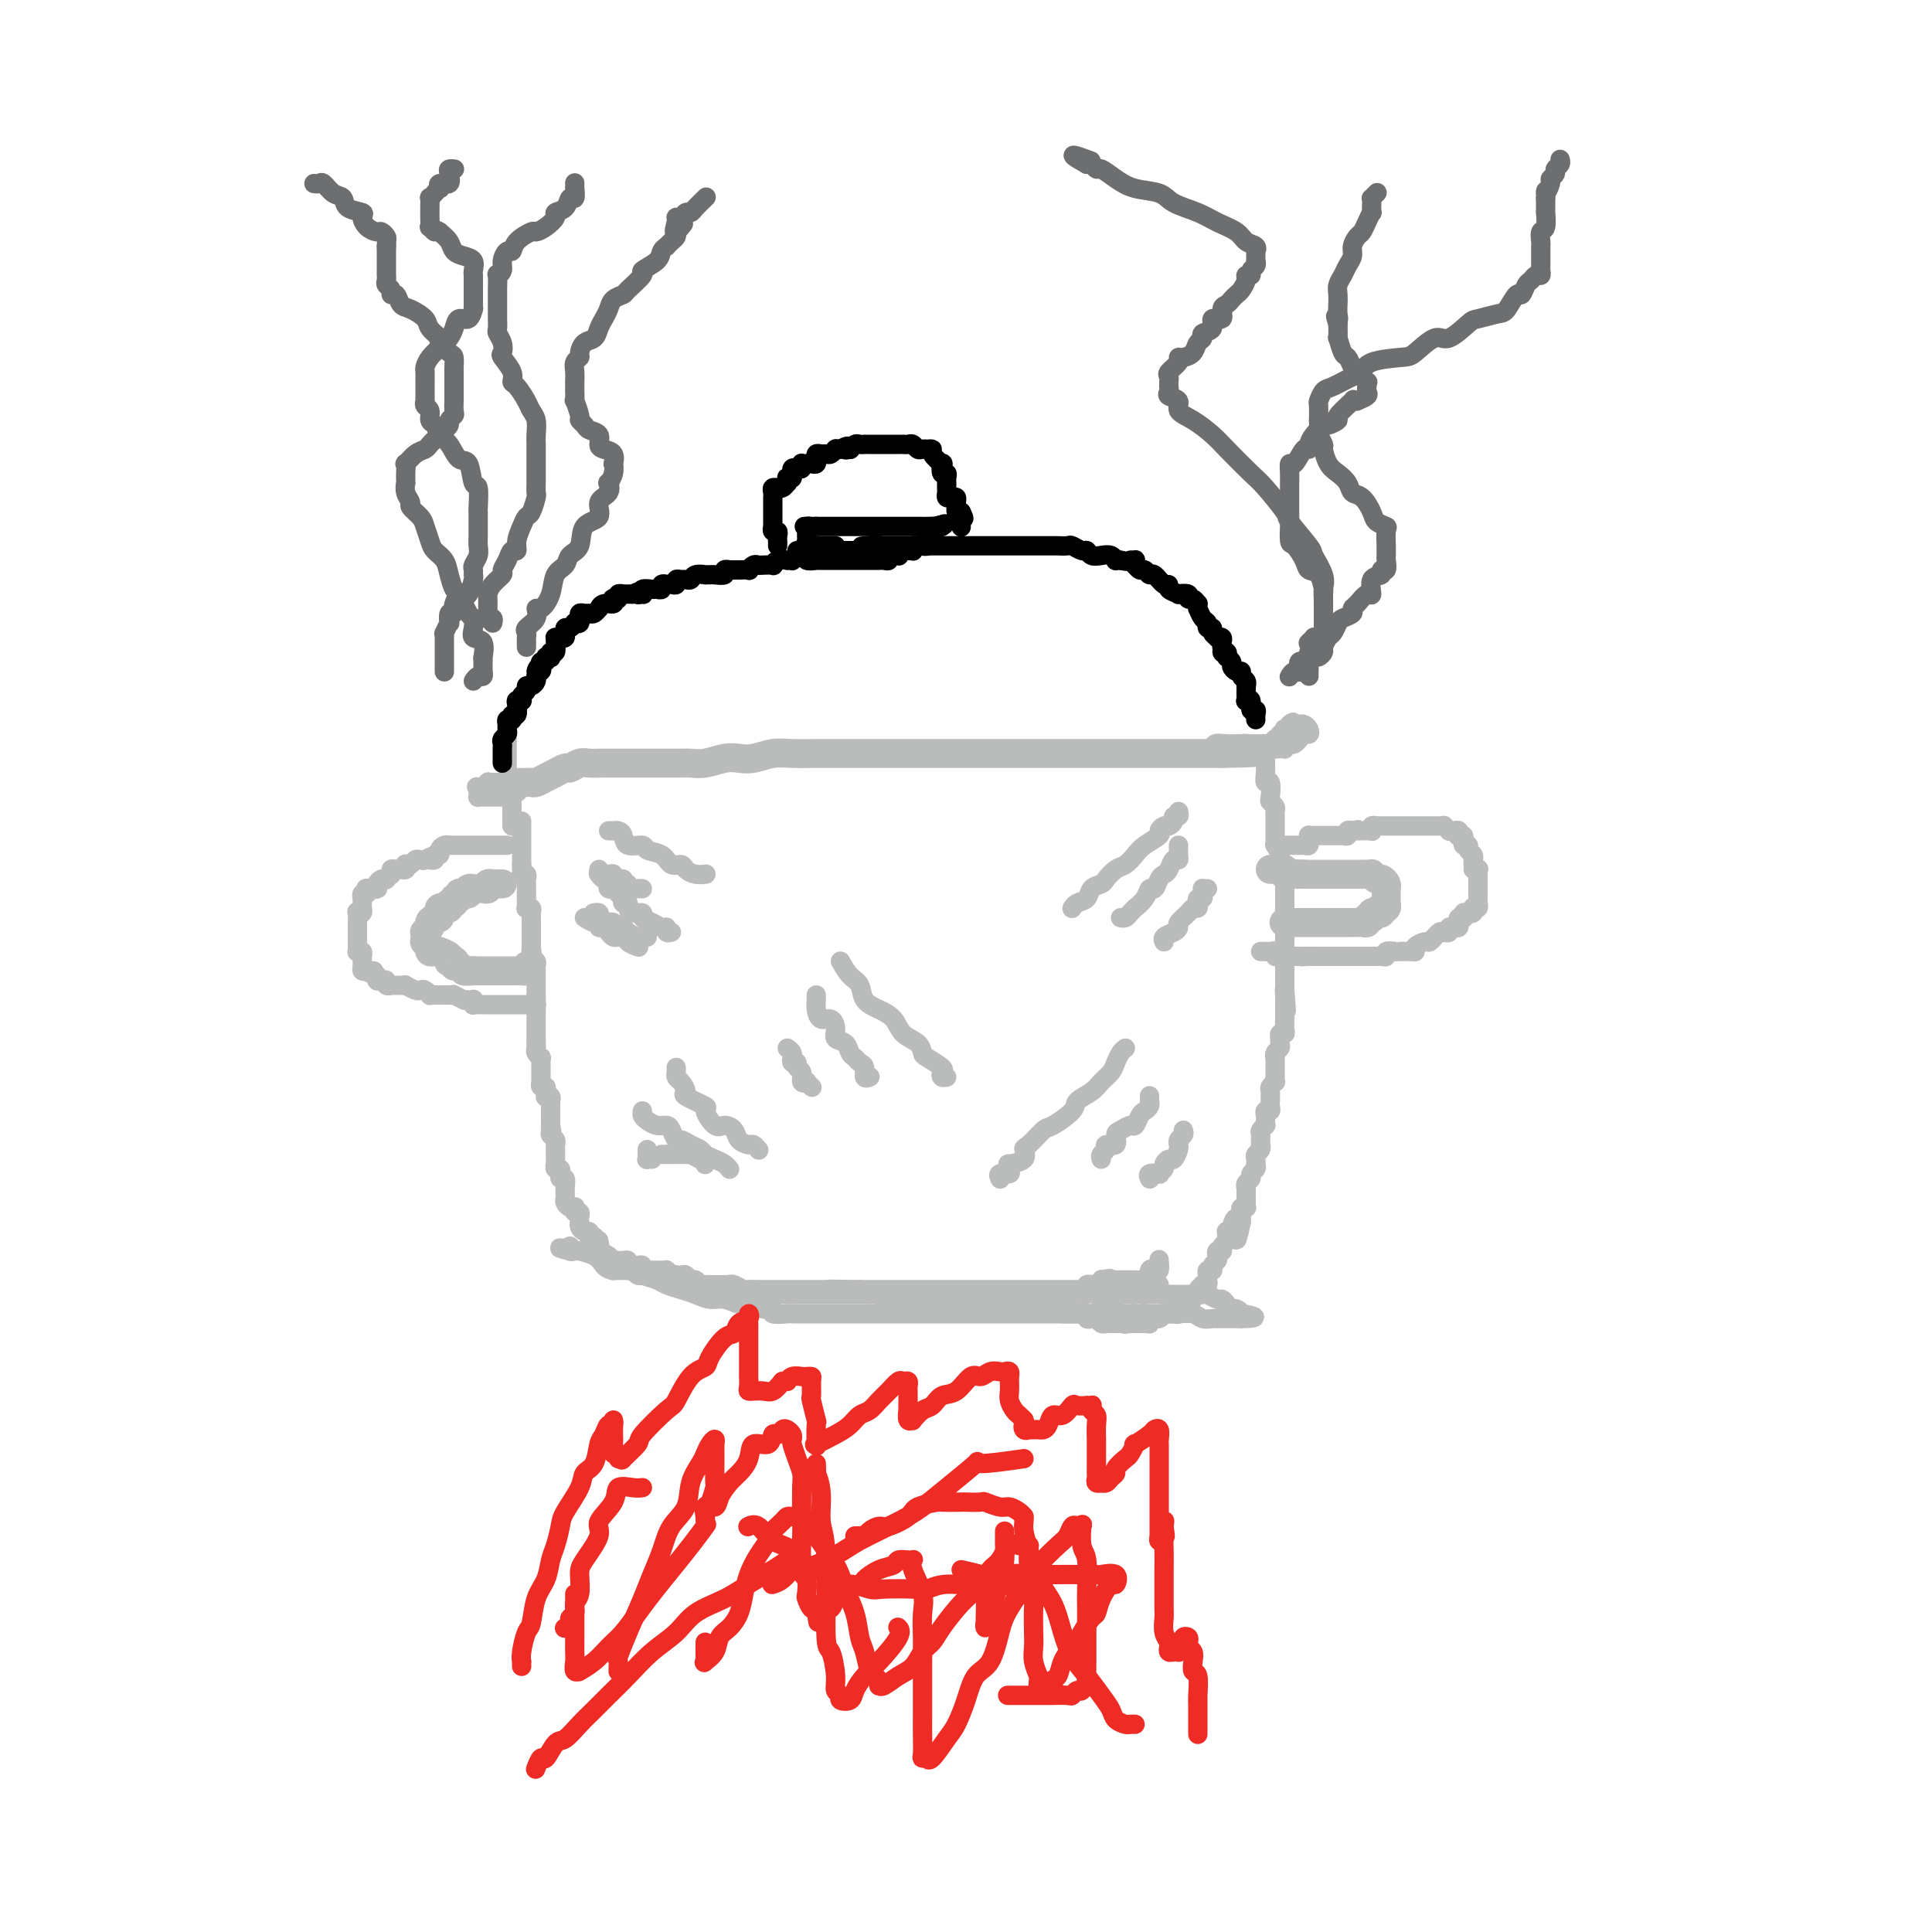 <svg viewBox='0 0 400 400' version='1.1' xmlns='http://www.w3.org/2000/svg' xmlns:xlink='http://www.w3.org/1999/xlink'><g fill='none' stroke='#BABBBB' stroke-width='4' stroke-linecap='round' stroke-linejoin='round'><path d='M108,170c0.000,0.416 0.000,0.833 0,1c0.000,0.167 0.000,0.086 0,0c-0.000,-0.086 0.000,-0.177 0,0c0.000,0.177 0.000,0.622 0,1c0.000,0.378 0.000,0.689 0,1c0.000,0.311 0.000,0.622 0,1c0.000,0.378 0.000,0.822 0,1c0.000,0.178 0.000,0.090 0,0c0.000,-0.090 0.000,-0.183 0,0c0.000,0.183 0.000,0.640 0,1c0.000,0.360 0.000,0.622 0,1c0.000,0.378 0.000,0.871 0,1c-0.000,0.129 -0.000,-0.106 0,0c0.000,0.106 0.000,0.553 0,1'/><path d='M108,179c0.001,1.635 0.004,1.222 0,1c-0.004,-0.222 -0.015,-0.253 0,0c0.015,0.253 0.057,0.788 0,1c-0.057,0.212 -0.211,0.099 0,0c0.211,-0.099 0.789,-0.184 1,0c0.211,0.184 0.057,0.637 0,1c-0.057,0.363 -0.015,0.636 0,1c0.015,0.364 0.004,0.818 0,1c-0.004,0.182 -0.001,0.090 0,0c0.001,-0.090 0.001,-0.178 0,0c-0.001,0.178 -0.001,0.622 0,1c0.001,0.378 0.004,0.689 0,1c-0.004,0.311 -0.015,0.622 0,1c0.015,0.378 0.057,0.822 0,1c-0.057,0.178 -0.211,0.091 0,0c0.211,-0.091 0.789,-0.184 1,0c0.211,0.184 0.057,0.646 0,1c-0.057,0.354 -0.015,0.602 0,1c0.015,0.398 0.004,0.948 0,1c-0.004,0.052 -0.001,-0.393 0,0c0.001,0.393 0.000,1.625 0,2c-0.000,0.375 -0.000,-0.107 0,0c0.000,0.107 0.000,0.802 0,1c-0.000,0.198 -0.000,-0.100 0,0c0.000,0.100 0.000,0.600 0,1c-0.000,0.400 -0.000,0.700 0,1'/><path d='M110,196c0.311,2.853 0.087,1.485 0,1c-0.087,-0.485 -0.037,-0.089 0,0c0.037,0.089 0.063,-0.130 0,0c-0.063,0.130 -0.213,0.610 0,1c0.213,0.390 0.789,0.692 1,1c0.211,0.308 0.057,0.622 0,1c-0.057,0.378 -0.015,0.818 0,1c0.015,0.182 0.004,0.104 0,0c-0.004,-0.104 -0.001,-0.234 0,0c0.001,0.234 0.000,0.833 0,1c-0.000,0.167 -0.000,-0.096 0,0c0.000,0.096 0.000,0.552 0,1c-0.000,0.448 -0.000,0.890 0,1c0.000,0.110 0.000,-0.110 0,0c-0.000,0.110 -0.000,0.551 0,1c0.000,0.449 0.000,0.908 0,1c-0.000,0.092 -0.000,-0.183 0,0c0.000,0.183 0.000,0.822 0,1c-0.000,0.178 -0.000,-0.106 0,0c0.000,0.106 0.000,0.603 0,1c-0.000,0.397 -0.000,0.695 0,1c0.000,0.305 0.000,0.617 0,1c-0.000,0.383 -0.000,0.838 0,1c0.000,0.162 0.000,0.032 0,0c-0.000,-0.032 -0.000,0.034 0,0c0.000,-0.034 0.000,-0.168 0,0c-0.000,0.168 -0.000,0.637 0,1c0.000,0.363 0.000,0.618 0,1c0.000,0.382 0.000,0.890 0,1c0.000,0.110 0.000,-0.177 0,0c0.000,0.177 0.000,0.817 0,1c0.000,0.183 0.000,-0.091 0,0c0.000,0.091 0.000,0.545 0,1'/><path d='M111,216c0.150,3.332 0.026,1.662 0,1c-0.026,-0.662 0.046,-0.317 0,0c-0.046,0.317 -0.208,0.606 0,1c0.208,0.394 0.788,0.892 1,1c0.212,0.108 0.057,-0.175 0,0c-0.057,0.175 -0.015,0.807 0,1c0.015,0.193 0.004,-0.053 0,0c-0.004,0.053 -0.001,0.405 0,1c0.001,0.595 -0.001,1.431 0,2c0.001,0.569 0.004,0.870 0,1c-0.004,0.130 -0.015,0.090 0,0c0.015,-0.090 0.057,-0.231 0,0c-0.057,0.231 -0.212,0.833 0,1c0.212,0.167 0.793,-0.100 1,0c0.207,0.100 0.041,0.566 0,1c-0.041,0.434 0.041,0.834 0,1c-0.041,0.166 -0.207,0.097 0,0c0.207,-0.097 0.788,-0.223 1,0c0.212,0.223 0.057,0.794 0,1c-0.057,0.206 -0.015,0.045 0,0c0.015,-0.045 0.004,0.025 0,0c-0.004,-0.025 -0.001,-0.144 0,0c0.001,0.144 0.000,0.550 0,1c-0.000,0.450 -0.000,0.944 0,1c0.000,0.056 0.000,-0.325 0,0c-0.000,0.325 -0.000,1.357 0,2c0.000,0.643 0.000,0.898 0,1c-0.000,0.102 -0.000,0.051 0,0'/><path d='M114,233c0.460,2.582 0.109,0.538 0,0c-0.109,-0.538 0.023,0.429 0,1c-0.023,0.571 -0.202,0.744 0,1c0.202,0.256 0.786,0.593 1,1c0.214,0.407 0.057,0.884 0,1c-0.057,0.116 -0.015,-0.128 0,0c0.015,0.128 0.004,0.627 0,1c-0.004,0.373 -0.001,0.621 0,1c0.001,0.379 -0.001,0.890 0,1c0.001,0.110 0.004,-0.182 0,0c-0.004,0.182 -0.015,0.837 0,1c0.015,0.163 0.057,-0.168 0,0c-0.057,0.168 -0.212,0.834 0,1c0.212,0.166 0.793,-0.168 1,0c0.207,0.168 0.041,0.837 0,1c-0.041,0.163 0.041,-0.181 0,0c-0.041,0.181 -0.207,0.886 0,1c0.207,0.114 0.788,-0.363 1,0c0.212,0.363 0.057,1.564 0,2c-0.057,0.436 -0.015,0.106 0,0c0.015,-0.106 0.003,0.013 0,0c-0.003,-0.013 0.002,-0.157 0,0c-0.002,0.157 -0.011,0.617 0,1c0.011,0.383 0.042,0.690 0,1c-0.042,0.310 -0.156,0.623 0,1c0.156,0.377 0.581,0.818 1,1c0.419,0.182 0.830,0.104 1,0c0.170,-0.104 0.098,-0.234 0,0c-0.098,0.234 -0.222,0.833 0,1c0.222,0.167 0.791,-0.096 1,0c0.209,0.096 0.059,0.552 0,1c-0.059,0.448 -0.026,0.890 0,1c0.026,0.110 0.046,-0.110 0,0c-0.046,0.110 -0.157,0.552 0,1c0.157,0.448 0.582,0.904 1,1c0.418,0.096 0.830,-0.168 1,0c0.170,0.168 0.097,0.767 0,1c-0.097,0.233 -0.218,0.101 0,0c0.218,-0.101 0.777,-0.172 1,0c0.223,0.172 0.112,0.586 0,1'/><path d='M123,257c1.619,3.648 1.166,0.767 1,0c-0.166,-0.767 -0.044,0.579 0,1c0.044,0.421 0.011,-0.084 0,0c-0.011,0.084 0.001,0.757 0,1c-0.001,0.243 -0.015,0.055 0,0c0.015,-0.055 0.059,0.024 0,0c-0.059,-0.024 -0.222,-0.151 0,0c0.222,0.151 0.830,0.579 1,1c0.170,0.421 -0.098,0.835 0,1c0.098,0.165 0.561,0.083 1,0c0.439,-0.083 0.854,-0.166 1,0c0.146,0.166 0.024,0.580 0,1c-0.024,0.420 0.049,0.844 0,1c-0.049,0.156 -0.220,0.042 0,0c0.220,-0.042 0.830,-0.011 1,0c0.170,0.011 -0.099,0.003 0,0c0.099,-0.003 0.565,-0.002 1,0c0.435,0.002 0.837,0.004 1,0c0.163,-0.004 0.086,-0.015 0,0c-0.086,0.015 -0.180,0.057 0,0c0.180,-0.057 0.636,-0.211 1,0c0.364,0.211 0.636,0.789 1,1c0.364,0.211 0.818,0.057 1,0c0.182,-0.057 0.090,-0.015 0,0c-0.090,0.015 -0.178,0.004 0,0c0.178,-0.004 0.621,-0.001 1,0c0.379,0.001 0.694,0.000 1,0c0.306,-0.000 0.603,-0.000 1,0c0.397,0.000 0.894,0.000 1,0c0.106,-0.000 -0.178,-0.000 0,0c0.178,0.000 0.817,0.000 1,0c0.183,-0.000 -0.091,-0.000 0,0c0.091,0.000 0.545,0.000 1,0'/><path d='M139,264c2.115,0.321 1.403,0.125 1,0c-0.403,-0.125 -0.496,-0.177 0,0c0.496,0.177 1.581,0.583 2,1c0.419,0.417 0.171,0.844 0,1c-0.171,0.156 -0.267,0.042 0,0c0.267,-0.042 0.895,-0.011 1,0c0.105,0.011 -0.313,0.003 0,0c0.313,-0.003 1.356,-0.001 2,0c0.644,0.001 0.890,0.000 1,0c0.110,-0.000 0.084,-0.000 0,0c-0.084,0.000 -0.225,0.000 0,0c0.225,-0.000 0.816,-0.000 1,0c0.184,0.000 -0.038,0.000 0,0c0.038,-0.000 0.335,-0.001 1,0c0.665,0.001 1.698,0.003 2,0c0.302,-0.003 -0.125,-0.011 0,0c0.125,0.011 0.803,0.041 1,0c0.197,-0.041 -0.088,-0.155 0,0c0.088,0.155 0.550,0.577 1,1c0.450,0.423 0.890,0.845 1,1c0.110,0.155 -0.110,0.041 0,0c0.110,-0.041 0.551,-0.011 1,0c0.449,0.011 0.907,0.003 1,0c0.093,-0.003 -0.179,-0.001 0,0c0.179,0.001 0.808,0.000 1,0c0.192,-0.000 -0.053,-0.000 0,0c0.053,0.000 0.406,0.000 1,0c0.594,-0.000 1.430,-0.000 2,0c0.570,0.000 0.873,0.000 1,0c0.127,-0.000 0.076,-0.000 0,0c-0.076,0.000 -0.179,0.000 0,0c0.179,-0.000 0.640,-0.000 1,0c0.360,0.000 0.617,0.000 1,0c0.383,-0.000 0.890,-0.000 1,0c0.110,0.000 -0.177,0.000 0,0c0.177,-0.000 0.818,-0.000 1,0c0.182,0.000 -0.096,0.000 0,0c0.096,-0.000 0.565,-0.000 1,0c0.435,0.000 0.837,0.000 1,0c0.163,-0.000 0.086,-0.000 0,0c-0.086,0.000 -0.180,0.000 0,0c0.180,-0.000 0.636,-0.000 1,0c0.364,0.000 0.637,0.000 1,0c0.363,-0.000 0.817,-0.000 1,0c0.183,0.000 0.095,0.000 0,0c-0.095,-0.000 -0.197,-0.000 0,0c0.197,0.000 0.692,0.000 1,0c0.308,-0.000 0.429,-0.000 1,0c0.571,0.000 1.593,0.000 2,0c0.407,-0.000 0.198,-0.000 0,0c-0.198,0.000 -0.385,0.000 0,0c0.385,-0.000 1.342,-0.000 2,0c0.658,0.000 1.017,0.000 1,0c-0.017,-0.000 -0.412,-0.000 0,0c0.412,0.000 1.630,0.000 2,0c0.370,-0.000 -0.107,-0.000 0,0c0.107,0.000 0.798,0.000 1,0c0.202,-0.000 -0.085,-0.000 0,0c0.085,0.000 0.543,0.000 1,0'/><path d='M180,268c4.343,0.001 1.702,0.004 1,0c-0.702,-0.004 0.537,-0.015 1,0c0.463,0.015 0.152,0.057 0,0c-0.152,-0.057 -0.144,-0.211 0,0c0.144,0.211 0.422,0.789 1,1c0.578,0.211 1.454,0.057 2,0c0.546,-0.057 0.761,-0.015 1,0c0.239,0.015 0.501,0.004 1,0c0.499,-0.004 1.234,-0.001 2,0c0.766,0.001 1.563,0.000 2,0c0.437,-0.000 0.512,-0.000 1,0c0.488,0.000 1.388,0.000 2,0c0.612,-0.000 0.937,-0.000 1,0c0.063,0.000 -0.137,0.000 0,0c0.137,-0.000 0.610,-0.000 1,0c0.390,0.000 0.697,0.000 1,0c0.303,-0.000 0.602,-0.000 1,0c0.398,0.000 0.894,0.000 1,0c0.106,-0.000 -0.179,-0.000 0,0c0.179,0.000 0.822,0.000 1,0c0.178,-0.000 -0.107,-0.000 0,0c0.107,0.000 0.607,0.000 1,0c0.393,-0.000 0.679,-0.000 1,0c0.321,0.000 0.677,0.000 1,0c0.323,-0.000 0.611,-0.000 1,0c0.389,0.000 0.877,0.000 1,0c0.123,-0.000 -0.121,-0.000 0,0c0.121,0.000 0.606,0.000 1,0c0.394,0.000 0.697,0.000 1,0c0.303,0.000 0.607,0.000 1,0c0.393,0.000 0.875,0.000 1,0c0.125,0.000 -0.107,0.000 0,0c0.107,0.000 0.554,0.000 1,0'/><path d='M210,269c4.802,0.155 1.808,0.041 1,0c-0.808,-0.041 0.571,-0.011 1,0c0.429,0.011 -0.091,0.003 0,0c0.091,-0.003 0.794,-0.001 1,0c0.206,0.001 -0.085,0.000 0,0c0.085,-0.000 0.548,-0.000 1,0c0.452,0.000 0.895,0.000 1,0c0.105,-0.000 -0.129,-0.000 0,0c0.129,0.000 0.621,0.000 1,0c0.379,-0.000 0.644,-0.000 1,0c0.356,0.000 0.802,0.000 1,0c0.198,-0.000 0.148,-0.000 0,0c-0.148,0.000 -0.393,0.000 0,0c0.393,-0.000 1.426,-0.000 2,0c0.574,0.000 0.690,0.001 1,0c0.310,-0.001 0.814,-0.004 1,0c0.186,0.004 0.052,0.015 0,0c-0.052,-0.015 -0.024,-0.057 0,0c0.024,0.057 0.044,0.211 0,0c-0.044,-0.211 -0.152,-0.788 0,-1c0.152,-0.212 0.563,-0.060 1,0c0.437,0.060 0.901,0.026 1,0c0.099,-0.026 -0.167,-0.046 0,0c0.167,0.046 0.765,0.157 1,0c0.235,-0.157 0.105,-0.582 0,-1c-0.105,-0.418 -0.186,-0.830 0,-1c0.186,-0.170 0.637,-0.097 1,0c0.363,0.097 0.636,0.218 1,0c0.364,-0.218 0.818,-0.777 1,-1c0.182,-0.223 0.091,-0.112 0,0'/><path d='M228,265c2.966,-0.619 1.381,-0.166 1,0c-0.381,0.166 0.440,0.044 1,0c0.560,-0.044 0.857,-0.012 1,0c0.143,0.012 0.132,0.003 0,0c-0.132,-0.003 -0.386,-0.001 0,0c0.386,0.001 1.413,-0.001 2,0c0.587,0.001 0.735,0.004 1,0c0.265,-0.004 0.648,-0.015 1,0c0.352,0.015 0.672,0.057 1,0c0.328,-0.057 0.662,-0.211 1,0c0.338,0.211 0.678,0.789 1,1c0.322,0.211 0.625,0.057 1,0c0.375,-0.057 0.821,-0.016 1,0c0.179,0.016 0.089,0.008 0,0'/><path d='M262,156c0.000,-0.080 0.000,-0.160 0,0c-0.000,0.160 -0.001,0.559 0,1c0.001,0.441 0.004,0.924 0,1c-0.004,0.076 -0.015,-0.256 0,0c0.015,0.256 0.056,1.101 0,2c-0.056,0.899 -0.207,1.852 0,2c0.207,0.148 0.774,-0.507 1,0c0.226,0.507 0.113,2.177 0,3c-0.113,0.823 -0.226,0.797 0,1c0.226,0.203 0.793,0.633 1,1c0.207,0.367 0.056,0.672 0,1c-0.056,0.328 -0.015,0.679 0,1c0.015,0.321 0.004,0.611 0,1c-0.004,0.389 -0.001,0.877 0,1c0.001,0.123 0.001,-0.121 0,0c-0.001,0.121 -0.001,0.605 0,1c0.001,0.395 0.004,0.701 0,1c-0.004,0.299 -0.015,0.592 0,1c0.015,0.408 0.057,0.932 0,1c-0.057,0.068 -0.211,-0.319 0,0c0.211,0.319 0.788,1.343 1,2c0.212,0.657 0.061,0.946 0,1c-0.061,0.054 -0.030,-0.126 0,0c0.030,0.126 0.061,0.559 0,1c-0.061,0.441 -0.212,0.891 0,1c0.212,0.109 0.789,-0.125 1,0c0.211,0.125 0.057,0.607 0,1c-0.057,0.393 -0.015,0.697 0,1c0.015,0.303 0.004,0.605 0,1c-0.004,0.395 -0.001,0.884 0,1c0.001,0.116 0.000,-0.142 0,0c-0.000,0.142 -0.000,0.683 0,1c0.000,0.317 0.000,0.410 0,1c-0.000,0.590 -0.000,1.677 0,2c0.000,0.323 0.000,-0.120 0,0c-0.000,0.120 -0.000,0.802 0,1c0.000,0.198 0.000,-0.088 0,0c-0.000,0.088 -0.000,0.549 0,1c0.000,0.451 0.000,0.890 0,1c-0.000,0.110 -0.000,-0.110 0,0c0.000,0.110 0.000,0.551 0,1c-0.000,0.449 -0.000,0.907 0,1c0.000,0.093 0.000,-0.178 0,0c-0.000,0.178 -0.000,0.804 0,1c0.000,0.196 0.000,-0.039 0,0c-0.000,0.039 -0.000,0.354 0,1c0.000,0.646 0.000,1.625 0,2c-0.000,0.375 -0.000,0.147 0,0c0.000,-0.147 0.000,-0.212 0,0c0.000,0.212 0.000,0.702 0,1c0.000,0.298 0.000,0.405 0,1c0.000,0.595 0.000,1.679 0,2c0.000,0.321 0.000,-0.120 0,0c0.000,0.120 0.000,0.802 0,1c0.000,0.198 0.000,-0.088 0,0c0.000,0.088 0.000,0.549 0,1c0.000,0.451 0.000,0.891 0,1c0.000,0.109 0.000,-0.112 0,0c0.000,0.112 0.000,0.556 0,1'/><path d='M266,205c0.619,7.820 0.166,2.869 0,1c-0.166,-1.869 -0.044,-0.656 0,0c0.044,0.656 0.012,0.754 0,1c-0.012,0.246 -0.003,0.638 0,1c0.003,0.362 0.001,0.692 0,1c-0.001,0.308 0.001,0.594 0,1c-0.001,0.406 -0.004,0.931 0,1c0.004,0.069 0.015,-0.317 0,0c-0.015,0.317 -0.057,1.338 0,2c0.057,0.662 0.211,0.965 0,1c-0.211,0.035 -0.788,-0.198 -1,0c-0.212,0.198 -0.061,0.826 0,1c0.061,0.174 0.030,-0.107 0,0c-0.030,0.107 -0.061,0.601 0,1c0.061,0.399 0.212,0.702 0,1c-0.212,0.298 -0.789,0.591 -1,1c-0.211,0.409 -0.056,0.935 0,1c0.056,0.065 0.015,-0.333 0,0c-0.015,0.333 -0.003,1.395 0,2c0.003,0.605 -0.003,0.754 0,1c0.003,0.246 0.015,0.590 0,1c-0.015,0.410 -0.057,0.884 0,1c0.057,0.116 0.211,-0.128 0,0c-0.211,0.128 -0.789,0.627 -1,1c-0.211,0.373 -0.057,0.621 0,1c0.057,0.379 0.015,0.889 0,1c-0.015,0.111 -0.003,-0.176 0,0c0.003,0.176 -0.003,0.817 0,1c0.003,0.183 0.015,-0.092 0,0c-0.015,0.092 -0.057,0.549 0,1c0.057,0.451 0.211,0.895 0,1c-0.211,0.105 -0.789,-0.130 -1,0c-0.211,0.130 -0.057,0.623 0,1c0.057,0.377 0.016,0.636 0,1c-0.016,0.364 -0.008,0.833 0,1c0.008,0.167 0.016,0.034 0,0c-0.016,-0.034 -0.057,0.032 0,0c0.057,-0.032 0.211,-0.163 0,0c-0.211,0.163 -0.789,0.618 -1,1c-0.211,0.382 -0.057,0.690 0,1c0.057,0.310 0.016,0.622 0,1c-0.016,0.378 -0.008,0.822 0,1c0.008,0.178 0.016,0.089 0,0c-0.016,-0.089 -0.057,-0.177 0,0c0.057,0.177 0.211,0.621 0,1c-0.211,0.379 -0.788,0.693 -1,1c-0.212,0.307 -0.061,0.607 0,1c0.061,0.393 0.031,0.879 0,1c-0.031,0.121 -0.065,-0.122 0,0c0.065,0.122 0.228,0.611 0,1c-0.228,0.389 -0.846,0.679 -1,1c-0.154,0.321 0.155,0.674 0,1c-0.155,0.326 -0.774,0.626 -1,1c-0.226,0.374 -0.061,0.821 0,1c0.061,0.179 0.016,0.089 0,0c-0.016,-0.089 -0.004,-0.178 0,0c0.004,0.178 0.001,0.622 0,1c-0.001,0.378 0.001,0.690 0,1c-0.001,0.310 -0.004,0.618 0,1c0.004,0.382 0.015,0.837 0,1c-0.015,0.163 -0.057,0.032 0,0c0.057,-0.032 0.211,0.033 0,0c-0.211,-0.033 -0.789,-0.163 -1,0c-0.211,0.163 -0.057,0.621 0,1c0.057,0.379 0.016,0.680 0,1c-0.016,0.320 -0.008,0.660 0,1'/><path d='M257,253c-1.554,7.381 -0.938,1.833 -1,0c-0.062,-1.833 -0.801,0.048 -1,1c-0.199,0.952 0.144,0.976 0,1c-0.144,0.024 -0.774,0.048 -1,0c-0.226,-0.048 -0.046,-0.167 0,0c0.046,0.167 -0.040,0.619 0,1c0.040,0.381 0.208,0.691 0,1c-0.208,0.309 -0.791,0.618 -1,1c-0.209,0.382 -0.042,0.837 0,1c0.042,0.163 -0.040,0.033 0,0c0.040,-0.033 0.203,0.033 0,0c-0.203,-0.033 -0.772,-0.163 -1,0c-0.228,0.163 -0.114,0.618 0,1c0.114,0.382 0.228,0.691 0,1c-0.228,0.309 -0.797,0.618 -1,1c-0.203,0.382 -0.040,0.837 0,1c0.040,0.163 -0.042,0.032 0,0c0.042,-0.032 0.209,0.034 0,0c-0.209,-0.034 -0.792,-0.166 -1,0c-0.208,0.166 -0.041,0.632 0,1c0.041,0.368 -0.045,0.637 0,1c0.045,0.363 0.222,0.819 0,1c-0.222,0.181 -0.843,0.087 -1,0c-0.157,-0.087 0.150,-0.168 0,0c-0.150,0.168 -0.757,0.585 -1,1c-0.243,0.415 -0.120,0.830 0,1c0.120,0.170 0.238,0.097 0,0c-0.238,-0.097 -0.833,-0.218 -1,0c-0.167,0.218 0.095,0.775 0,1c-0.095,0.225 -0.547,0.117 -1,0c-0.453,-0.117 -0.906,-0.243 -1,0c-0.094,0.243 0.172,0.853 0,1c-0.172,0.147 -0.781,-0.171 -1,0c-0.219,0.171 -0.047,0.830 0,1c0.047,0.170 -0.030,-0.150 0,0c0.030,0.150 0.166,0.771 0,1c-0.166,0.229 -0.636,0.065 -1,0c-0.364,-0.065 -0.622,-0.033 -1,0c-0.378,0.033 -0.876,0.065 -1,0c-0.124,-0.065 0.125,-0.228 0,0c-0.125,0.228 -0.625,0.846 -1,1c-0.375,0.154 -0.625,-0.155 -1,0c-0.375,0.155 -0.875,0.774 -1,1c-0.125,0.226 0.124,0.061 0,0c-0.124,-0.061 -0.621,-0.016 -1,0c-0.379,0.016 -0.640,0.004 -1,0c-0.360,-0.004 -0.818,-0.001 -1,0c-0.182,0.001 -0.087,0.000 0,0c0.087,-0.000 0.168,-0.000 0,0c-0.168,0.000 -0.584,0.000 -1,0'/><path d='M234,274c-1.729,0.309 -1.051,0.083 -1,0c0.051,-0.083 -0.525,-0.022 -1,0c-0.475,0.022 -0.848,0.006 -1,0c-0.152,-0.006 -0.082,-0.001 0,0c0.082,0.001 0.177,-0.004 0,0c-0.177,0.004 -0.624,0.015 -1,0c-0.376,-0.015 -0.679,-0.056 -1,0c-0.321,0.056 -0.660,0.207 -1,0c-0.340,-0.207 -0.683,-0.774 -1,-1c-0.317,-0.226 -0.610,-0.113 -1,0c-0.390,0.113 -0.879,0.226 -1,0c-0.121,-0.226 0.125,-0.793 0,-1c-0.125,-0.207 -0.622,-0.056 -1,0c-0.378,0.056 -0.636,0.015 -1,0c-0.364,-0.015 -0.832,-0.004 -1,0c-0.168,0.004 -0.035,0.001 0,0c0.035,-0.001 -0.026,-0.000 0,0c0.026,0.000 0.140,0.000 0,0c-0.140,-0.000 -0.536,-0.000 -1,0c-0.464,0.000 -0.998,0.000 -1,0c-0.002,-0.000 0.528,-0.000 1,0c0.472,0.000 0.886,0.000 1,0c0.114,-0.000 -0.074,-0.000 0,0c0.074,0.000 0.408,0.000 1,0c0.592,-0.000 1.440,-0.000 2,0c0.560,0.000 0.830,0.000 1,0c0.170,-0.000 0.240,-0.000 1,0c0.760,0.000 2.211,0.000 3,0c0.789,-0.000 0.915,-0.000 1,0c0.085,0.000 0.130,0.000 1,0c0.870,-0.000 2.565,-0.000 3,0c0.435,0.000 -0.390,0.000 0,0c0.390,-0.000 1.995,-0.001 3,0c1.005,0.001 1.410,0.004 2,0c0.590,-0.004 1.367,-0.015 2,0c0.633,0.015 1.124,0.057 2,0c0.876,-0.057 2.136,-0.211 3,0c0.864,0.211 1.331,0.789 2,1c0.669,0.211 1.541,0.057 2,0c0.459,-0.057 0.504,-0.015 1,0c0.496,0.015 1.442,0.004 2,0c0.558,-0.004 0.727,-0.001 1,0c0.273,0.001 0.649,0.000 1,0c0.351,-0.000 0.675,-0.000 1,0'/><path d='M257,273c5.402,-0.089 1.406,-0.811 0,-1c-1.406,-0.189 -0.222,0.156 0,0c0.222,-0.156 -0.517,-0.811 -1,-1c-0.483,-0.189 -0.711,0.089 -1,0c-0.289,-0.089 -0.640,-0.546 -1,-1c-0.360,-0.454 -0.729,-0.906 -1,-1c-0.271,-0.094 -0.444,0.171 -1,0c-0.556,-0.171 -1.495,-0.778 -2,-1c-0.505,-0.222 -0.577,-0.060 -1,0c-0.423,0.060 -1.198,0.016 -2,0c-0.802,-0.016 -1.632,-0.005 -2,0c-0.368,0.005 -0.273,0.002 -1,0c-0.727,-0.002 -2.274,-0.004 -3,0c-0.726,0.004 -0.631,0.015 -1,0c-0.369,-0.015 -1.203,-0.057 -2,0c-0.797,0.057 -1.558,0.211 -2,0c-0.442,-0.211 -0.565,-0.789 -1,-1c-0.435,-0.211 -1.181,-0.057 -2,0c-0.819,0.057 -1.711,0.015 -2,0c-0.289,-0.015 0.024,-0.004 0,0c-0.024,0.004 -0.383,0.001 -1,0c-0.617,-0.001 -1.490,-0.000 -2,0c-0.510,0.000 -0.658,0.000 -1,0c-0.342,-0.000 -0.878,-0.000 -1,0c-0.122,0.000 0.170,0.000 0,0c-0.170,-0.000 -0.801,-0.000 -1,0c-0.199,0.000 0.034,0.000 0,0c-0.034,-0.000 -0.337,-0.000 -1,0c-0.663,0.000 -1.688,0.000 -2,0c-0.312,-0.000 0.090,-0.000 0,0c-0.090,0.000 -0.671,0.000 -1,0c-0.329,-0.000 -0.406,-0.000 -1,0c-0.594,0.000 -1.703,0.000 -2,0c-0.297,-0.000 0.220,-0.000 0,0c-0.220,0.000 -1.175,0.000 -2,0c-0.825,-0.000 -1.520,-0.000 -2,0c-0.480,0.000 -0.743,0.000 -1,0c-0.257,-0.000 -0.506,-0.000 -1,0c-0.494,0.000 -1.231,0.000 -2,0c-0.769,0.000 -1.568,-0.000 -2,0c-0.432,0.000 -0.496,0.000 -1,0c-0.504,0.000 -1.449,-0.000 -2,0c-0.551,0.000 -0.710,0.000 -1,0c-0.290,0.000 -0.711,-0.000 -1,0c-0.289,0.000 -0.445,0.000 -1,0c-0.555,0.000 -1.510,-0.000 -2,0c-0.490,0.000 -0.515,0.000 -1,0c-0.485,0.000 -1.428,-0.000 -2,0c-0.572,0.000 -0.772,0.000 -1,0c-0.228,0.000 -0.484,-0.000 -1,0c-0.516,0.000 -1.292,0.000 -2,0c-0.708,0.000 -1.350,-0.000 -2,0c-0.650,0.000 -1.309,0.000 -2,0c-0.691,0.000 -1.413,-0.000 -2,0c-0.587,0.000 -1.039,0.000 -1,0c0.039,0.000 0.568,-0.000 0,0c-0.568,0.000 -2.235,0.000 -3,0c-0.765,0.000 -0.629,-0.000 -1,0c-0.371,0.000 -1.249,0.000 -2,0c-0.751,0.000 -1.376,0.000 -2,0'/><path d='M178,267c-11.561,-0.155 -4.464,-0.041 -2,0c2.464,0.041 0.294,0.011 -1,0c-1.294,-0.011 -1.713,-0.003 -2,0c-0.287,0.003 -0.443,0.001 -1,0c-0.557,-0.001 -1.516,-0.000 -2,0c-0.484,0.000 -0.495,0.000 -1,0c-0.505,-0.000 -1.505,-0.000 -2,0c-0.495,0.000 -0.485,-0.000 -1,0c-0.515,0.000 -1.555,0.000 -2,0c-0.445,-0.000 -0.294,-0.000 -1,0c-0.706,0.000 -2.268,0.001 -3,0c-0.732,-0.001 -0.634,-0.004 -1,0c-0.366,0.004 -1.197,0.015 -2,0c-0.803,-0.015 -1.580,-0.057 -2,0c-0.420,0.057 -0.483,0.211 -1,0c-0.517,-0.211 -1.486,-0.789 -2,-1c-0.514,-0.211 -0.571,-0.055 -1,0c-0.429,0.055 -1.228,0.011 -2,0c-0.772,-0.011 -1.516,0.012 -2,0c-0.484,-0.012 -0.707,-0.060 -1,0c-0.293,0.060 -0.656,0.226 -1,0c-0.344,-0.226 -0.671,-0.845 -1,-1c-0.329,-0.155 -0.662,0.154 -1,0c-0.338,-0.154 -0.682,-0.772 -1,-1c-0.318,-0.228 -0.611,-0.065 -1,0c-0.389,0.065 -0.875,0.031 -1,0c-0.125,-0.031 0.111,-0.061 0,0c-0.111,0.061 -0.569,0.212 -1,0c-0.431,-0.212 -0.837,-0.789 -1,-1c-0.163,-0.211 -0.085,-0.057 0,0c0.085,0.057 0.178,0.015 0,0c-0.178,-0.015 -0.626,-0.004 -1,0c-0.374,0.004 -0.675,0.002 -1,0c-0.325,-0.002 -0.675,-0.004 -1,0c-0.325,0.004 -0.626,0.015 -1,0c-0.374,-0.015 -0.821,-0.057 -1,0c-0.179,0.057 -0.090,0.212 0,0c0.090,-0.212 0.183,-0.793 0,-1c-0.183,-0.207 -0.640,-0.041 -1,0c-0.360,0.041 -0.621,-0.042 -1,0c-0.379,0.042 -0.875,0.208 -1,0c-0.125,-0.208 0.122,-0.791 0,-1c-0.122,-0.209 -0.615,-0.046 -1,0c-0.385,0.046 -0.664,-0.026 -1,0c-0.336,0.026 -0.728,0.151 -1,0c-0.272,-0.151 -0.423,-0.576 -1,-1c-0.577,-0.424 -1.580,-0.846 -2,-1c-0.420,-0.154 -0.255,-0.041 0,0c0.255,0.041 0.602,0.011 0,0c-0.602,-0.011 -2.151,-0.002 -3,0c-0.849,0.002 -0.998,-0.004 -1,0c-0.002,0.004 0.143,0.018 0,0c-0.143,-0.018 -0.574,-0.067 -1,0c-0.426,0.067 -0.845,0.249 -1,0c-0.155,-0.249 -0.044,-0.928 0,-1c0.044,-0.072 0.022,0.464 0,1'/><path d='M118,259c-5.075,-1.229 0.239,-0.301 2,0c1.761,0.301 -0.031,-0.025 0,0c0.031,0.025 1.884,0.402 3,1c1.116,0.598 1.496,1.417 2,2c0.504,0.583 1.131,0.930 2,1c0.869,0.070 1.979,-0.136 3,0c1.021,0.136 1.953,0.613 3,1c1.047,0.387 2.209,0.682 3,1c0.791,0.318 1.212,0.658 2,1c0.788,0.342 1.944,0.684 3,1c1.056,0.316 2.011,0.605 3,1c0.989,0.395 2.011,0.894 3,1c0.989,0.106 1.944,-0.183 3,0c1.056,0.183 2.214,0.837 3,1c0.786,0.163 1.202,-0.167 2,0c0.798,0.167 1.978,0.829 3,1c1.022,0.171 1.884,-0.150 2,0c0.116,0.150 -0.516,0.772 0,1c0.516,0.228 2.180,0.061 3,0c0.820,-0.061 0.797,-0.016 1,0c0.203,0.016 0.632,0.004 1,0c0.368,-0.004 0.673,-0.001 1,0c0.327,0.001 0.675,0.000 1,0c0.325,-0.000 0.628,-0.000 1,0c0.372,0.000 0.812,0.000 1,0c0.188,-0.000 0.124,-0.000 0,0c-0.124,0.000 -0.310,0.000 0,0c0.310,-0.000 1.114,-0.000 2,0c0.886,0.000 1.852,0.000 2,0c0.148,-0.000 -0.522,-0.000 0,0c0.522,0.000 2.237,0.000 3,0c0.763,-0.000 0.574,-0.000 1,0c0.426,0.000 1.466,0.000 2,0c0.534,-0.000 0.562,-0.000 1,0c0.438,0.000 1.286,0.000 2,0c0.714,-0.000 1.296,-0.000 2,0c0.704,0.000 1.532,0.000 2,0c0.468,-0.000 0.576,-0.000 1,0c0.424,0.000 1.164,0.000 2,0c0.836,-0.000 1.767,-0.000 2,0c0.233,0.000 -0.232,0.000 0,0c0.232,0.000 1.161,-0.000 2,0c0.839,0.000 1.587,0.000 2,0c0.413,0.000 0.492,-0.000 1,0c0.508,0.000 1.446,0.000 2,0c0.554,0.000 0.726,-0.000 1,0c0.274,0.000 0.651,0.000 1,0c0.349,0.000 0.672,-0.000 1,0c0.328,0.000 0.662,0.000 1,0c0.338,0.000 0.681,-0.000 1,0c0.319,0.000 0.614,0.000 1,0c0.386,0.000 0.863,-0.000 1,0c0.137,0.000 -0.066,0.000 0,0c0.066,0.000 0.403,-0.000 1,0c0.597,0.000 1.455,0.000 2,0c0.545,0.000 0.777,-0.000 1,0c0.223,0.000 0.439,0.000 1,0c0.561,0.000 1.468,-0.000 2,0c0.532,0.000 0.688,0.000 1,0c0.312,0.000 0.779,-0.000 1,0c0.221,0.000 0.195,0.000 1,0c0.805,0.000 2.440,-0.000 3,0c0.560,0.000 0.044,0.000 0,0c-0.044,0.000 0.384,-0.000 1,0c0.616,0.000 1.422,0.000 2,0c0.578,0.000 0.929,-0.000 1,0c0.071,0.000 -0.139,0.000 0,0c0.139,0.000 0.629,-0.000 1,0c0.371,0.000 0.625,0.000 1,0c0.375,0.000 0.870,-0.000 1,0c0.130,0.000 -0.106,0.000 0,0c0.106,0.000 0.553,0.000 1,0'/><path d='M226,272c9.701,-0.017 2.455,-0.061 0,0c-2.455,0.061 -0.119,0.226 1,0c1.119,-0.226 1.021,-0.844 1,-1c-0.021,-0.156 0.037,0.151 0,0c-0.037,-0.151 -0.167,-0.759 0,-1c0.167,-0.241 0.632,-0.116 1,0c0.368,0.116 0.637,0.223 1,0c0.363,-0.223 0.818,-0.778 1,-1c0.182,-0.222 0.090,-0.112 0,0c-0.090,0.112 -0.178,0.227 0,0c0.178,-0.227 0.622,-0.797 1,-1c0.378,-0.203 0.689,-0.039 1,0c0.311,0.039 0.622,-0.046 1,0c0.378,0.046 0.822,0.223 1,0c0.178,-0.223 0.090,-0.845 0,-1c-0.090,-0.155 -0.182,0.156 0,0c0.182,-0.156 0.637,-0.778 1,-1c0.363,-0.222 0.633,-0.043 1,0c0.367,0.043 0.830,-0.048 1,0c0.170,0.048 0.048,0.237 0,0c-0.048,-0.237 -0.023,-0.899 0,-1c0.023,-0.101 0.045,0.358 0,0c-0.045,-0.358 -0.156,-1.532 0,-2c0.156,-0.468 0.578,-0.228 1,0c0.422,0.228 0.844,0.446 1,0c0.156,-0.446 0.044,-1.556 0,-2c-0.044,-0.444 -0.022,-0.222 0,0'/><path d='M266,175c-0.006,-0.000 -0.013,-0.000 0,0c0.013,0.000 0.045,0.000 0,0c-0.045,-0.000 -0.167,-0.000 0,0c0.167,0.000 0.623,0.001 1,0c0.377,-0.001 0.675,-0.004 1,0c0.325,0.004 0.675,0.016 1,0c0.325,-0.016 0.623,-0.061 1,0c0.377,0.061 0.832,0.226 1,0c0.168,-0.226 0.048,-0.845 0,-1c-0.048,-0.155 -0.024,0.155 0,0c0.024,-0.155 0.049,-0.774 0,-1c-0.049,-0.226 -0.172,-0.061 0,0c0.172,0.061 0.639,0.016 1,0c0.361,-0.016 0.617,-0.004 1,0c0.383,0.004 0.895,0.001 1,0c0.105,-0.001 -0.197,-0.000 0,0c0.197,0.000 0.893,-0.000 1,0c0.107,0.000 -0.374,0.001 0,0c0.374,-0.001 1.602,-0.004 2,0c0.398,0.004 -0.034,0.015 0,0c0.034,-0.015 0.535,-0.056 1,0c0.465,0.056 0.894,0.207 1,0c0.106,-0.207 -0.113,-0.774 0,-1c0.113,-0.226 0.556,-0.113 1,0'/><path d='M280,172c2.179,-0.464 0.625,-0.124 0,0c-0.625,0.124 -0.321,0.033 0,0c0.321,-0.033 0.661,-0.008 1,0c0.339,0.008 0.678,-0.002 1,0c0.322,0.002 0.626,0.015 1,0c0.374,-0.015 0.817,-0.056 1,0c0.183,0.056 0.104,0.211 0,0c-0.104,-0.211 -0.234,-0.789 0,-1c0.234,-0.211 0.831,-0.057 1,0c0.169,0.057 -0.090,0.015 0,0c0.090,-0.015 0.531,-0.004 1,0c0.469,0.004 0.967,0.001 1,0c0.033,-0.001 -0.398,-0.000 0,0c0.398,0.000 1.626,0.000 2,0c0.374,-0.000 -0.107,-0.000 0,0c0.107,0.000 0.803,0.000 1,0c0.197,-0.000 -0.104,-0.000 0,0c0.104,0.000 0.615,0.000 1,0c0.385,-0.000 0.646,-0.000 1,0c0.354,0.000 0.801,0.000 1,0c0.199,-0.000 0.148,-0.000 0,0c-0.148,0.000 -0.394,0.000 0,0c0.394,-0.000 1.429,-0.000 2,0c0.571,0.000 0.679,0.000 1,0c0.321,-0.000 0.855,-0.001 1,0c0.145,0.001 -0.101,0.004 0,0c0.101,-0.004 0.548,-0.015 1,0c0.452,0.015 0.908,0.057 1,0c0.092,-0.057 -0.182,-0.212 0,0c0.182,0.212 0.820,0.793 1,1c0.180,0.207 -0.096,0.042 0,0c0.096,-0.042 0.565,0.040 1,0c0.435,-0.040 0.834,-0.203 1,0c0.166,0.203 0.097,0.771 0,1c-0.097,0.229 -0.223,0.118 0,0c0.223,-0.118 0.796,-0.243 1,0c0.204,0.243 0.040,0.853 0,1c-0.040,0.147 0.046,-0.168 0,0c-0.046,0.168 -0.222,0.820 0,1c0.222,0.180 0.844,-0.110 1,0c0.156,0.110 -0.154,0.621 0,1c0.154,0.379 0.773,0.627 1,1c0.227,0.373 0.061,0.870 0,1c-0.061,0.130 -0.017,-0.106 0,0c0.017,0.106 0.009,0.553 0,1'/><path d='M305,179c1.022,1.459 0.078,1.108 0,1c-0.078,-0.108 0.711,0.027 1,0c0.289,-0.027 0.077,-0.215 0,0c-0.077,0.215 -0.021,0.832 0,1c0.021,0.168 0.006,-0.113 0,0c-0.006,0.113 -0.002,0.622 0,1c0.002,0.378 0.000,0.626 0,1c-0.000,0.374 -0.000,0.873 0,1c0.000,0.127 0.001,-0.120 0,0c-0.001,0.120 -0.004,0.607 0,1c0.004,0.393 0.015,0.693 0,1c-0.015,0.307 -0.056,0.622 0,1c0.056,0.378 0.208,0.820 0,1c-0.208,0.180 -0.777,0.100 -1,0c-0.223,-0.100 -0.098,-0.219 0,0c0.098,0.219 0.171,0.777 0,1c-0.171,0.223 -0.585,0.112 -1,0c-0.415,-0.112 -0.829,-0.223 -1,0c-0.171,0.223 -0.098,0.781 0,1c0.098,0.219 0.220,0.097 0,0c-0.220,-0.097 -0.781,-0.171 -1,0c-0.219,0.171 -0.096,0.585 0,1c0.096,0.415 0.166,0.829 0,1c-0.166,0.171 -0.569,0.097 -1,0c-0.431,-0.097 -0.890,-0.218 -1,0c-0.110,0.218 0.129,0.775 0,1c-0.129,0.225 -0.626,0.117 -1,0c-0.374,-0.117 -0.624,-0.242 -1,0c-0.376,0.242 -0.879,0.852 -1,1c-0.121,0.148 0.140,-0.167 0,0c-0.140,0.167 -0.681,0.815 -1,1c-0.319,0.185 -0.418,-0.094 -1,0c-0.582,0.094 -1.649,0.561 -2,1c-0.351,0.439 0.013,0.850 0,1c-0.013,0.150 -0.404,0.039 -1,0c-0.596,-0.039 -1.399,-0.007 -2,0c-0.601,0.007 -1.001,-0.012 -1,0c0.001,0.012 0.404,0.056 0,0c-0.404,-0.056 -1.615,-0.211 -2,0c-0.385,0.211 0.054,0.789 0,1c-0.054,0.211 -0.602,0.057 -1,0c-0.398,-0.057 -0.645,-0.015 -1,0c-0.355,0.015 -0.816,0.004 -1,0c-0.184,-0.004 -0.091,-0.001 0,0c0.091,0.001 0.178,0.000 0,0c-0.178,-0.000 -0.622,-0.000 -1,0c-0.378,0.000 -0.689,0.000 -1,0c-0.311,-0.000 -0.621,-0.000 -1,0c-0.379,0.000 -0.827,0.000 -1,0c-0.173,-0.000 -0.070,-0.000 0,0c0.070,0.000 0.107,0.000 0,0c-0.107,-0.000 -0.358,-0.000 -1,0c-0.642,0.000 -1.673,0.000 -2,0c-0.327,-0.000 0.052,-0.000 0,0c-0.052,0.000 -0.535,0.000 -1,0c-0.465,-0.000 -0.912,-0.000 -1,0c-0.088,0.000 0.184,0.000 0,0c-0.184,-0.000 -0.823,-0.000 -1,0c-0.177,0.000 0.107,0.000 0,0c-0.107,-0.000 -0.606,-0.000 -1,0c-0.394,0.000 -0.684,0.000 -1,0c-0.316,-0.000 -0.658,-0.000 -1,0'/><path d='M271,198c-2.952,0.155 -0.832,0.041 0,0c0.832,-0.041 0.377,-0.011 0,0c-0.377,0.011 -0.674,0.003 -1,0c-0.326,-0.003 -0.680,-0.001 -1,0c-0.320,0.001 -0.607,0.000 -1,0c-0.393,-0.000 -0.893,-0.000 -1,0c-0.107,0.000 0.177,0.001 0,0c-0.177,-0.001 -0.817,-0.004 -1,0c-0.183,0.004 0.092,0.015 0,0c-0.092,-0.015 -0.549,-0.057 -1,0c-0.451,0.057 -0.895,0.211 -1,0c-0.105,-0.211 0.130,-0.789 0,-1c-0.130,-0.211 -0.623,-0.057 -1,0c-0.377,0.057 -0.637,0.015 -1,0c-0.363,-0.015 -0.828,-0.004 -1,0c-0.172,0.004 -0.049,0.001 0,0c0.049,-0.001 0.025,-0.001 0,0'/><path d='M111,207c-0.024,0.423 -0.048,0.845 0,1c0.048,0.155 0.166,0.041 0,0c-0.166,-0.041 -0.618,-0.011 -1,0c-0.382,0.011 -0.694,0.003 -1,0c-0.306,-0.003 -0.607,-0.001 -1,0c-0.393,0.001 -0.880,0.000 -1,0c-0.120,-0.000 0.126,-0.000 0,0c-0.126,0.000 -0.625,0.000 -1,0c-0.375,-0.000 -0.626,-0.000 -1,0c-0.374,0.000 -0.870,0.000 -1,0c-0.130,-0.000 0.105,-0.000 0,0c-0.105,0.000 -0.549,0.000 -1,0c-0.451,-0.000 -0.908,-0.000 -1,0c-0.092,0.000 0.183,0.000 0,0c-0.183,-0.000 -0.823,-0.000 -1,0c-0.177,0.000 0.110,0.001 0,0c-0.110,-0.001 -0.618,-0.004 -1,0c-0.382,0.004 -0.637,0.015 -1,0c-0.363,-0.015 -0.832,-0.057 -1,0c-0.168,0.057 -0.035,0.211 0,0c0.035,-0.211 -0.027,-0.788 0,-1c0.027,-0.212 0.143,-0.061 0,0c-0.143,0.061 -0.545,0.030 -1,0c-0.455,-0.030 -0.963,-0.061 -1,0c-0.037,0.061 0.397,0.212 0,0c-0.397,-0.212 -1.626,-0.789 -2,-1c-0.374,-0.211 0.106,-0.057 0,0c-0.106,0.057 -0.798,0.015 -1,0c-0.202,-0.015 0.087,-0.004 0,0c-0.087,0.004 -0.549,0.001 -1,0c-0.451,-0.001 -0.891,0.001 -1,0c-0.109,-0.001 0.111,-0.004 0,0c-0.111,0.004 -0.555,0.015 -1,0c-0.445,-0.015 -0.891,-0.056 -1,0c-0.109,0.056 0.121,0.207 0,0c-0.121,-0.207 -0.592,-0.773 -1,-1c-0.408,-0.227 -0.752,-0.113 -1,0c-0.248,0.113 -0.400,0.227 -1,0c-0.600,-0.227 -1.648,-0.793 -2,-1c-0.352,-0.207 -0.007,-0.054 0,0c0.007,0.054 -0.323,0.011 -1,0c-0.677,-0.011 -1.701,0.011 -2,0c-0.299,-0.011 0.126,-0.054 0,0c-0.126,0.054 -0.804,0.207 -1,0c-0.196,-0.207 0.091,-0.773 0,-1c-0.091,-0.227 -0.560,-0.113 -1,0c-0.440,0.113 -0.850,0.226 -1,0c-0.150,-0.226 -0.040,-0.792 0,-1c0.040,-0.208 0.012,-0.060 0,0c-0.012,0.060 -0.006,0.030 0,0'/><path d='M78,202c-3.487,-1.156 -1.705,-1.045 -1,-1c0.705,0.045 0.332,0.023 0,0c-0.332,-0.023 -0.625,-0.049 -1,0c-0.375,0.049 -0.833,0.172 -1,0c-0.167,-0.172 -0.044,-0.638 0,-1c0.044,-0.362 0.008,-0.619 0,-1c-0.008,-0.381 0.012,-0.886 0,-1c-0.012,-0.114 -0.056,0.163 0,0c0.056,-0.163 0.211,-0.764 0,-1c-0.211,-0.236 -0.789,-0.106 -1,0c-0.211,0.106 -0.057,0.187 0,0c0.057,-0.187 0.015,-0.643 0,-1c-0.015,-0.357 -0.004,-0.615 0,-1c0.004,-0.385 0.001,-0.896 0,-1c-0.001,-0.104 -0.000,0.198 0,0c0.000,-0.198 0.000,-0.898 0,-1c-0.000,-0.102 -0.001,0.393 0,0c0.001,-0.393 0.004,-1.673 0,-2c-0.004,-0.327 -0.015,0.301 0,0c0.015,-0.301 0.057,-1.530 0,-2c-0.057,-0.470 -0.211,-0.183 0,0c0.211,0.183 0.789,0.260 1,0c0.211,-0.260 0.057,-0.858 0,-1c-0.057,-0.142 -0.015,0.173 0,0c0.015,-0.173 0.003,-0.835 0,-1c-0.003,-0.165 0.003,0.167 0,0c-0.003,-0.167 -0.014,-0.833 0,-1c0.014,-0.167 0.054,0.166 0,0c-0.054,-0.166 -0.203,-0.829 0,-1c0.203,-0.171 0.758,0.150 1,0c0.242,-0.150 0.170,-0.772 0,-1c-0.170,-0.228 -0.439,-0.064 0,0c0.439,0.064 1.584,0.028 2,0c0.416,-0.028 0.101,-0.046 0,0c-0.101,0.046 0.010,0.157 0,0c-0.010,-0.157 -0.143,-0.582 0,-1c0.143,-0.418 0.560,-0.830 1,-1c0.440,-0.170 0.903,-0.097 1,0c0.097,0.097 -0.171,0.218 0,0c0.171,-0.218 0.781,-0.777 1,-1c0.219,-0.223 0.049,-0.112 0,0c-0.049,0.112 0.024,0.226 0,0c-0.024,-0.226 -0.146,-0.792 0,-1c0.146,-0.208 0.561,-0.060 1,0c0.439,0.060 0.901,0.030 1,0c0.099,-0.030 -0.167,-0.060 0,0c0.167,0.060 0.766,0.208 1,0c0.234,-0.208 0.104,-0.774 0,-1c-0.104,-0.226 -0.183,-0.113 0,0c0.183,0.113 0.626,0.226 1,0c0.374,-0.226 0.678,-0.792 1,-1c0.322,-0.208 0.664,-0.060 1,0c0.336,0.060 0.668,0.030 1,0'/><path d='M88,178c2.029,-1.083 0.600,-0.289 0,0c-0.600,0.289 -0.372,0.073 0,0c0.372,-0.073 0.888,-0.005 1,0c0.112,0.005 -0.181,-0.054 0,0c0.181,0.054 0.836,0.221 1,0c0.164,-0.221 -0.162,-0.830 0,-1c0.162,-0.170 0.813,0.098 1,0c0.187,-0.098 -0.089,-0.562 0,-1c0.089,-0.438 0.545,-0.849 1,-1c0.455,-0.151 0.911,-0.040 1,0c0.089,0.040 -0.187,0.011 0,0c0.187,-0.011 0.838,-0.003 1,0c0.162,0.003 -0.164,0.001 0,0c0.164,-0.001 0.818,-0.000 1,0c0.182,0.000 -0.109,0.000 0,0c0.109,-0.000 0.617,-0.000 1,0c0.383,0.000 0.642,0.000 1,0c0.358,-0.000 0.817,-0.000 1,0c0.183,0.000 0.091,0.000 0,0c-0.091,-0.000 -0.182,-0.000 0,0c0.182,0.000 0.636,0.000 1,0c0.364,-0.000 0.637,-0.000 1,0c0.363,0.000 0.814,0.000 1,0c0.186,-0.000 0.105,-0.000 0,0c-0.105,0.000 -0.234,0.000 0,0c0.234,-0.000 0.832,-0.000 1,0c0.168,0.000 -0.095,0.000 0,0c0.095,-0.000 0.548,-0.000 1,0c0.452,0.000 0.905,0.000 1,0c0.095,-0.000 -0.167,-0.000 0,0c0.167,0.000 0.762,0.000 1,0c0.238,-0.000 0.119,0.000 0,0'/><path d='M107,164c0.113,0.032 0.226,0.064 0,0c-0.226,-0.064 -0.793,-0.223 -1,0c-0.207,0.223 -0.056,0.829 0,1c0.056,0.171 0.015,-0.094 0,0c-0.015,0.094 -0.004,0.546 0,1c0.004,0.454 0.001,0.909 0,1c-0.001,0.091 -0.000,-0.183 0,0c0.000,0.183 0.000,0.823 0,1c-0.000,0.177 -0.000,-0.110 0,0c0.000,0.110 0.000,0.618 0,1c-0.000,0.382 -0.000,0.638 0,1c0.000,0.362 0.000,0.829 0,1c-0.000,0.171 -0.000,0.046 0,0c0.000,-0.046 0.000,-0.013 0,0c-0.000,0.013 -0.000,0.007 0,0'/><path d='M106,165c0.081,-0.000 0.163,-0.000 0,0c-0.163,0.000 -0.569,0.000 -1,0c-0.431,-0.000 -0.885,-0.000 -1,0c-0.115,0.000 0.109,0.000 0,0c-0.109,-0.000 -0.550,-0.000 -1,0c-0.450,0.000 -0.908,0.000 -1,0c-0.092,-0.000 0.182,-0.000 0,0c-0.182,0.000 -0.819,0.001 -1,0c-0.181,-0.001 0.095,-0.003 0,0c-0.095,0.003 -0.561,0.012 -1,0c-0.439,-0.012 -0.850,-0.044 -1,0c-0.150,0.044 -0.041,0.166 0,0c0.041,-0.166 0.012,-0.619 0,-1c-0.012,-0.381 -0.006,-0.691 0,-1'/><path d='M99,163c-0.916,-0.249 0.294,0.130 1,0c0.706,-0.130 0.906,-0.767 1,-1c0.094,-0.233 0.081,-0.062 0,0c-0.081,0.062 -0.229,0.017 0,0c0.229,-0.017 0.835,-0.004 1,0c0.165,0.004 -0.109,0.001 0,0c0.109,-0.001 0.603,-0.000 1,0c0.397,0.000 0.699,0.000 1,0'/><path d='M104,162c0.785,-0.139 0.249,0.014 0,0c-0.249,-0.014 -0.210,-0.196 0,0c0.210,0.196 0.592,0.771 1,1c0.408,0.229 0.841,0.113 1,0c0.159,-0.113 0.043,-0.223 0,0c-0.043,0.223 -0.012,0.778 0,1c0.012,0.222 0.006,0.111 0,0'/><path d='M262,156c-0.083,-0.414 -0.166,-0.828 0,-1c0.166,-0.172 0.579,-0.102 1,0c0.421,0.102 0.848,0.237 1,0c0.152,-0.237 0.027,-0.847 0,-1c-0.027,-0.153 0.044,0.152 0,0c-0.044,-0.152 -0.204,-0.759 0,-1c0.204,-0.241 0.773,-0.116 1,0c0.227,0.116 0.114,0.224 0,0c-0.114,-0.224 -0.228,-0.778 0,-1c0.228,-0.222 0.797,-0.111 1,0c0.203,0.111 0.040,0.222 0,0c-0.040,-0.222 0.042,-0.778 0,-1c-0.042,-0.222 -0.207,-0.111 0,0c0.207,0.111 0.787,0.222 1,0c0.213,-0.222 0.061,-0.778 0,-1c-0.061,-0.222 -0.030,-0.111 0,0'/><path d='M267,150c0.951,-0.931 0.830,-0.260 1,0c0.170,0.260 0.631,0.107 1,0c0.369,-0.107 0.645,-0.168 1,0c0.355,0.168 0.789,0.566 1,1c0.211,0.434 0.197,0.905 0,1c-0.197,0.095 -0.579,-0.184 -1,0c-0.421,0.184 -0.882,0.833 -1,1c-0.118,0.167 0.108,-0.148 0,0c-0.108,0.148 -0.550,0.758 -1,1c-0.450,0.242 -0.908,0.118 -1,0c-0.092,-0.118 0.182,-0.228 0,0c-0.182,0.228 -0.819,0.793 -1,1c-0.181,0.207 0.096,0.055 0,0c-0.096,-0.055 -0.565,-0.015 -1,0c-0.435,0.015 -0.837,0.004 -1,0c-0.163,-0.004 -0.086,-0.001 0,0c0.086,0.001 0.182,0.000 0,0c-0.182,-0.000 -0.640,-0.000 -1,0c-0.360,0.000 -0.621,0.000 -1,0c-0.379,-0.000 -0.876,-0.000 -1,0c-0.124,0.000 0.124,0.001 0,0c-0.124,-0.001 -0.622,-0.003 -1,0c-0.378,0.003 -0.637,0.011 -1,0c-0.363,-0.011 -0.828,-0.041 -1,0c-0.172,0.041 -0.049,0.155 0,0c0.049,-0.155 0.025,-0.577 0,-1'/><path d='M258,154c-1.136,-0.154 0.024,-0.040 1,0c0.976,0.040 1.767,0.007 2,0c0.233,-0.007 -0.092,0.012 0,0c0.092,-0.012 0.602,-0.056 1,0c0.398,0.056 0.685,0.211 1,0c0.315,-0.211 0.658,-0.789 1,-1c0.342,-0.211 0.683,-0.057 1,0c0.317,0.057 0.611,0.015 1,0c0.389,-0.015 0.875,-0.004 1,0c0.125,0.004 -0.110,0.001 0,0c0.110,-0.001 0.566,-0.000 1,0c0.434,0.000 0.848,0.000 1,0c0.152,-0.000 0.044,-0.000 0,0c-0.044,0.000 -0.022,0.000 0,0'/><path d='M105,159c0.000,-0.333 0.000,-0.666 0,-1c0.000,-0.334 0.000,-0.668 0,-1c0.000,-0.332 0.000,-0.662 0,-1c0.000,-0.338 0.000,-0.683 0,-1c0.000,-0.317 0.000,-0.606 0,-1c0.000,-0.394 0.000,-0.893 0,-1c0.000,-0.107 0.000,0.179 0,0c0.000,-0.179 -0.000,-0.822 0,-1c0.000,-0.178 0.000,0.110 0,0c0.000,-0.110 0.000,-0.618 0,-1c0.000,-0.382 0.000,-0.638 0,-1c0.000,-0.362 0.000,-0.829 0,-1c0.000,-0.171 -0.000,-0.046 0,0c0.000,0.046 0.000,0.013 0,0c0.000,-0.013 0.000,-0.007 0,0'/></g>
<g fill='none' stroke='#000000' stroke-width='4' stroke-linecap='round' stroke-linejoin='round'><path d='M104,158c0.000,-0.341 0.000,-0.683 0,-1c-0.000,-0.317 -0.001,-0.610 0,-1c0.001,-0.390 0.004,-0.878 0,-1c-0.004,-0.122 -0.015,0.122 0,0c0.015,-0.122 0.057,-0.610 0,-1c-0.057,-0.390 -0.212,-0.683 0,-1c0.212,-0.317 0.793,-0.659 1,-1c0.207,-0.341 0.041,-0.680 0,-1c-0.041,-0.320 0.042,-0.620 0,-1c-0.042,-0.380 -0.208,-0.838 0,-1c0.208,-0.162 0.792,-0.028 1,0c0.208,0.028 0.042,-0.052 0,0c-0.042,0.052 0.040,0.234 0,0c-0.040,-0.234 -0.203,-0.886 0,-1c0.203,-0.114 0.773,0.310 1,0c0.227,-0.310 0.112,-1.354 0,-2c-0.112,-0.646 -0.222,-0.894 0,-1c0.222,-0.106 0.777,-0.071 1,0c0.223,0.071 0.115,0.177 0,0c-0.115,-0.177 -0.237,-0.639 0,-1c0.237,-0.361 0.834,-0.622 1,-1c0.166,-0.378 -0.099,-0.872 0,-1c0.099,-0.128 0.562,0.109 1,0c0.438,-0.109 0.849,-0.565 1,-1c0.151,-0.435 0.041,-0.848 0,-1c-0.041,-0.152 -0.012,-0.043 0,0c0.012,0.043 0.006,0.022 0,0'/><path d='M111,140c1.023,-3.023 0.082,-1.579 0,-1c-0.082,0.579 0.695,0.295 1,0c0.305,-0.295 0.138,-0.601 0,-1c-0.138,-0.399 -0.247,-0.890 0,-1c0.247,-0.110 0.850,0.163 1,0c0.150,-0.163 -0.152,-0.760 0,-1c0.152,-0.240 0.759,-0.123 1,0c0.241,0.123 0.117,0.254 0,0c-0.117,-0.254 -0.228,-0.891 0,-1c0.228,-0.109 0.796,0.310 1,0c0.204,-0.310 0.044,-1.350 0,-2c-0.044,-0.650 0.027,-0.910 0,-1c-0.027,-0.090 -0.151,-0.009 0,0c0.151,0.009 0.576,-0.054 1,0c0.424,0.054 0.848,0.226 1,0c0.152,-0.226 0.031,-0.849 0,-1c-0.031,-0.151 0.029,0.169 0,0c-0.029,-0.169 -0.148,-0.829 0,-1c0.148,-0.171 0.561,0.146 1,0c0.439,-0.146 0.902,-0.756 1,-1c0.098,-0.244 -0.171,-0.122 0,0c0.171,0.122 0.781,0.243 1,0c0.219,-0.243 0.048,-0.850 0,-1c-0.048,-0.150 0.028,0.157 0,0c-0.028,-0.157 -0.161,-0.778 0,-1c0.161,-0.222 0.617,-0.044 1,0c0.383,0.044 0.693,-0.045 1,0c0.307,0.045 0.612,0.223 1,0c0.388,-0.223 0.861,-0.848 1,-1c0.139,-0.152 -0.055,0.169 0,0c0.055,-0.169 0.359,-0.829 1,-1c0.641,-0.171 1.621,0.147 2,0c0.379,-0.147 0.158,-0.757 0,-1c-0.158,-0.243 -0.254,-0.118 0,0c0.254,0.118 0.857,0.228 1,0c0.143,-0.228 -0.173,-0.793 0,-1c0.173,-0.207 0.834,-0.055 1,0c0.166,0.055 -0.162,0.015 0,0c0.162,-0.015 0.813,-0.004 1,0c0.187,0.004 -0.089,0.001 0,0c0.089,-0.001 0.545,-0.001 1,0'/><path d='M131,123c2.334,-1.079 1.168,-0.275 1,0c-0.168,0.275 0.662,0.021 1,0c0.338,-0.021 0.186,0.192 0,0c-0.186,-0.192 -0.405,-0.787 0,-1c0.405,-0.213 1.433,-0.043 2,0c0.567,0.043 0.673,-0.041 1,0c0.327,0.041 0.875,0.207 1,0c0.125,-0.207 -0.173,-0.786 0,-1c0.173,-0.214 0.816,-0.061 1,0c0.184,0.061 -0.091,0.031 0,0c0.091,-0.031 0.549,-0.061 1,0c0.451,0.061 0.895,0.214 1,0c0.105,-0.214 -0.128,-0.793 0,-1c0.128,-0.207 0.616,-0.041 1,0c0.384,0.041 0.662,-0.041 1,0c0.338,0.041 0.735,0.207 1,0c0.265,-0.207 0.398,-0.788 1,-1c0.602,-0.212 1.672,-0.056 2,0c0.328,0.056 -0.085,0.011 0,0c0.085,-0.011 0.667,0.011 1,0c0.333,-0.011 0.415,-0.056 1,0c0.585,0.056 1.673,0.211 2,0c0.327,-0.211 -0.106,-0.789 0,-1c0.106,-0.211 0.751,-0.057 1,0c0.249,0.057 0.103,0.015 0,0c-0.103,-0.015 -0.163,-0.004 0,0c0.163,0.004 0.551,0.002 1,0c0.449,-0.002 0.960,-0.004 1,0c0.040,0.004 -0.392,0.015 0,0c0.392,-0.015 1.609,-0.057 2,0c0.391,0.057 -0.045,0.211 0,0c0.045,-0.211 0.572,-0.788 1,-1c0.428,-0.212 0.757,-0.061 1,0c0.243,0.061 0.399,0.030 1,0c0.601,-0.030 1.649,-0.061 2,0c0.351,0.061 0.007,0.212 0,0c-0.007,-0.212 0.323,-0.788 1,-1c0.677,-0.212 1.701,-0.061 2,0c0.299,0.061 -0.126,0.030 0,0c0.126,-0.030 0.802,-0.061 1,0c0.198,0.061 -0.084,0.212 0,0c0.084,-0.212 0.534,-0.789 1,-1c0.466,-0.211 0.948,-0.055 1,0c0.052,0.055 -0.326,0.011 0,0c0.326,-0.011 1.355,0.011 2,0c0.645,-0.011 0.907,-0.056 1,0c0.093,0.056 0.017,0.211 0,0c-0.017,-0.211 0.024,-0.789 0,-1c-0.024,-0.211 -0.112,-0.057 0,0c0.112,0.057 0.424,0.015 1,0c0.576,-0.015 1.416,-0.004 2,0c0.584,0.004 0.911,0.001 1,0c0.089,-0.001 -0.062,-0.000 0,0c0.062,0.000 0.336,0.000 1,0c0.664,-0.000 1.717,-0.000 2,0c0.283,0.000 -0.205,0.000 0,0c0.205,-0.000 1.102,-0.000 2,0'/><path d='M178,114c7.449,-1.619 2.572,-1.166 1,-1c-1.572,0.166 0.160,0.044 1,0c0.840,-0.044 0.789,-0.012 1,0c0.211,0.012 0.684,0.003 1,0c0.316,-0.003 0.476,-0.001 1,0c0.524,0.001 1.411,0.000 2,0c0.589,-0.000 0.879,-0.000 1,0c0.121,0.000 0.073,0.000 0,0c-0.073,-0.000 -0.169,-0.000 0,0c0.169,0.000 0.605,0.000 1,0c0.395,-0.000 0.751,-0.000 1,0c0.249,0.000 0.392,0.000 1,0c0.608,-0.000 1.683,-0.000 2,0c0.317,0.000 -0.123,0.000 0,0c0.123,-0.000 0.807,-0.000 1,0c0.193,0.000 -0.107,0.000 0,0c0.107,-0.000 0.619,-0.000 1,0c0.381,0.000 0.630,0.000 1,0c0.370,-0.000 0.859,-0.000 1,0c0.141,0.000 -0.068,0.000 0,0c0.068,-0.000 0.412,-0.000 1,0c0.588,0.000 1.419,0.000 2,0c0.581,-0.000 0.910,-0.000 1,0c0.090,0.000 -0.060,0.000 0,0c0.060,-0.000 0.331,0.000 1,0c0.669,0.000 1.736,-0.000 2,0c0.264,0.000 -0.277,0.000 0,0c0.277,-0.000 1.371,-0.000 2,0c0.629,0.000 0.794,0.000 1,0c0.206,-0.000 0.454,-0.000 1,0c0.546,0.000 1.390,0.000 2,0c0.610,-0.000 0.985,-0.000 1,0c0.015,0.000 -0.332,0.000 0,0c0.332,-0.000 1.342,-0.000 2,0c0.658,0.000 0.964,0.000 1,0c0.036,-0.000 -0.197,-0.000 0,0c0.197,0.000 0.823,0.000 1,0c0.177,-0.000 -0.094,-0.000 0,0c0.094,0.000 0.555,0.000 1,0c0.445,-0.000 0.876,-0.000 1,0c0.124,0.000 -0.058,0.000 0,0c0.058,-0.000 0.357,-0.000 1,0c0.643,0.000 1.629,0.000 2,0c0.371,-0.000 0.126,-0.001 0,0c-0.126,0.001 -0.132,0.004 0,0c0.132,-0.004 0.403,-0.016 1,0c0.597,0.016 1.521,0.061 2,0c0.479,-0.061 0.512,-0.226 1,0c0.488,0.226 1.430,0.844 2,1c0.570,0.156 0.770,-0.151 1,0c0.230,0.151 0.492,0.758 1,1c0.508,0.242 1.263,0.117 2,0c0.737,-0.117 1.455,-0.227 2,0c0.545,0.227 0.916,0.792 1,1c0.084,0.208 -0.119,0.059 0,0c0.119,-0.059 0.559,-0.030 1,0'/><path d='M232,116c2.094,0.459 1.828,0.108 2,0c0.172,-0.108 0.781,0.028 1,0c0.219,-0.028 0.047,-0.219 0,0c-0.047,0.219 0.029,0.848 0,1c-0.029,0.152 -0.163,-0.171 0,0c0.163,0.171 0.625,0.838 1,1c0.375,0.162 0.665,-0.182 1,0c0.335,0.182 0.714,0.889 1,1c0.286,0.111 0.477,-0.373 1,0c0.523,0.373 1.378,1.603 2,2c0.622,0.397 1.012,-0.038 1,0c-0.012,0.038 -0.424,0.550 0,1c0.424,0.450 1.686,0.837 2,1c0.314,0.163 -0.318,0.100 0,0c0.318,-0.100 1.588,-0.238 2,0c0.412,0.238 -0.033,0.853 0,1c0.033,0.147 0.544,-0.173 1,0c0.456,0.173 0.857,0.838 1,1c0.143,0.162 0.028,-0.178 0,0c-0.028,0.178 0.030,0.875 0,1c-0.030,0.125 -0.148,-0.321 0,0c0.148,0.321 0.560,1.409 1,2c0.440,0.591 0.906,0.684 1,1c0.094,0.316 -0.186,0.855 0,1c0.186,0.145 0.838,-0.106 1,0c0.162,0.106 -0.167,0.567 0,1c0.167,0.433 0.829,0.837 1,1c0.171,0.163 -0.150,0.085 0,0c0.150,-0.085 0.771,-0.177 1,0c0.229,0.177 0.065,0.622 0,1c-0.065,0.378 -0.033,0.689 0,1'/><path d='M253,134c0.868,1.790 0.037,1.264 0,1c-0.037,-0.264 0.721,-0.268 1,0c0.279,0.268 0.079,0.807 0,1c-0.079,0.193 -0.036,0.040 0,0c0.036,-0.040 0.065,0.032 0,0c-0.065,-0.032 -0.224,-0.167 0,0c0.224,0.167 0.829,0.636 1,1c0.171,0.364 -0.094,0.622 0,1c0.094,0.378 0.547,0.876 1,1c0.453,0.124 0.906,-0.125 1,0c0.094,0.125 -0.171,0.625 0,1c0.171,0.375 0.778,0.625 1,1c0.222,0.375 0.060,0.875 0,1c-0.060,0.125 -0.017,-0.124 0,0c0.017,0.124 0.009,0.619 0,1c-0.009,0.381 -0.017,0.646 0,1c0.017,0.354 0.061,0.798 0,1c-0.061,0.202 -0.227,0.162 0,0c0.227,-0.162 0.845,-0.446 1,0c0.155,0.446 -0.155,1.622 0,2c0.155,0.378 0.773,-0.043 1,0c0.227,0.043 0.061,0.550 0,1c-0.061,0.450 -0.017,0.843 0,1c0.017,0.157 0.009,0.079 0,0'/><path d='M165,114c0.413,0.033 0.827,0.065 1,0c0.173,-0.065 0.106,-0.228 0,0c-0.106,0.228 -0.253,0.846 0,1c0.253,0.154 0.904,-0.155 1,0c0.096,0.155 -0.364,0.774 0,1c0.364,0.226 1.550,0.061 2,0c0.450,-0.061 0.162,-0.016 0,0c-0.162,0.016 -0.197,0.004 0,0c0.197,-0.004 0.627,-0.001 1,0c0.373,0.001 0.687,0.000 1,0c0.313,-0.000 0.623,-0.000 1,0c0.377,0.000 0.822,0.000 1,0c0.178,-0.000 0.089,-0.000 0,0c-0.089,0.000 -0.179,0.000 0,0c0.179,-0.000 0.626,-0.000 1,0c0.374,0.000 0.673,0.000 1,0c0.327,-0.000 0.680,0.000 1,0c0.320,-0.000 0.607,-0.000 1,0c0.393,0.000 0.892,0.000 1,0c0.108,-0.000 -0.173,-0.000 0,0c0.173,0.000 0.802,0.000 1,0c0.198,-0.000 -0.035,-0.000 0,0c0.035,0.000 0.339,0.001 1,0c0.661,-0.001 1.679,-0.004 2,0c0.321,0.004 -0.055,0.015 0,0c0.055,-0.015 0.540,-0.057 1,0c0.460,0.057 0.894,0.212 1,0c0.106,-0.212 -0.117,-0.793 0,-1c0.117,-0.207 0.574,-0.041 1,0c0.426,0.041 0.822,-0.042 1,0c0.178,0.042 0.139,0.208 0,0c-0.139,-0.208 -0.378,-0.792 0,-1c0.378,-0.208 1.372,-0.042 2,0c0.628,0.042 0.890,-0.041 1,0c0.110,0.041 0.067,0.207 0,0c-0.067,-0.207 -0.158,-0.786 0,-1c0.158,-0.214 0.564,-0.061 1,0c0.436,0.061 0.902,0.032 1,0c0.098,-0.032 -0.171,-0.065 0,0c0.171,0.065 0.781,0.230 1,0c0.219,-0.230 0.047,-0.854 0,-1c-0.047,-0.146 0.029,0.185 0,0c-0.029,-0.185 -0.165,-0.887 0,-1c0.165,-0.113 0.632,0.361 1,0c0.368,-0.361 0.638,-1.559 1,-2c0.362,-0.441 0.818,-0.126 1,0c0.182,0.126 0.091,0.063 0,0'/><path d='M195,109c1.757,-1.083 -0.352,-0.290 -1,0c-0.648,0.290 0.163,0.078 0,0c-0.163,-0.078 -1.301,-0.021 -2,0c-0.699,0.021 -0.961,0.006 -1,0c-0.039,-0.006 0.145,-0.001 0,0c-0.145,0.001 -0.617,0.000 -1,0c-0.383,-0.000 -0.676,-0.000 -1,0c-0.324,0.000 -0.678,0.000 -1,0c-0.322,-0.000 -0.611,-0.000 -1,0c-0.389,0.000 -0.878,0.000 -1,0c-0.122,-0.000 0.121,-0.000 0,0c-0.121,0.000 -0.607,0.000 -1,0c-0.393,-0.000 -0.693,-0.000 -1,0c-0.307,0.000 -0.621,0.000 -1,0c-0.379,-0.000 -0.822,-0.000 -1,0c-0.178,0.000 -0.090,0.000 0,0c0.090,-0.000 0.183,-0.000 0,0c-0.183,0.000 -0.640,0.000 -1,0c-0.360,-0.000 -0.621,-0.000 -1,0c-0.379,0.000 -0.876,0.000 -1,0c-0.124,-0.000 0.125,-0.000 0,0c-0.125,0.000 -0.625,0.000 -1,0c-0.375,-0.000 -0.625,-0.000 -1,0c-0.375,0.000 -0.875,0.000 -1,0c-0.125,0.000 0.126,0.000 0,0c-0.126,0.000 -0.629,0.000 -1,0c-0.371,0.000 -0.610,0.000 -1,0c-0.390,0.000 -0.931,0.000 -1,0c-0.069,0.000 0.335,0.000 0,0c-0.335,0.000 -1.410,0.000 -2,0c-0.590,0.000 -0.694,0.000 -1,0c-0.306,0.000 -0.813,0.000 -1,0c-0.187,0.000 -0.053,-0.000 0,0c0.053,0.000 0.027,0.000 0,0'/><path d='M169,109c-4.265,-0.003 -1.928,-0.012 -1,0c0.928,0.012 0.445,0.044 0,0c-0.445,-0.044 -0.853,-0.166 -1,0c-0.147,0.166 -0.032,0.619 0,1c0.032,0.381 -0.019,0.691 0,1c0.019,0.309 0.110,0.619 0,1c-0.110,0.381 -0.419,0.834 0,1c0.419,0.166 1.565,0.044 2,0c0.435,-0.044 0.158,-0.012 0,0c-0.158,0.012 -0.196,0.003 0,0c0.196,-0.003 0.627,-0.001 1,0c0.373,0.001 0.688,0.000 1,0c0.312,-0.000 0.619,-0.000 1,0c0.381,0.000 0.834,0.000 1,0c0.166,-0.000 0.045,-0.000 0,0c-0.045,0.000 -0.013,0.000 0,0c0.013,-0.000 0.006,-0.000 0,0'/><path d='M161,113c0.008,-0.342 0.016,-0.684 0,-1c-0.016,-0.316 -0.057,-0.606 0,-1c0.057,-0.394 0.211,-0.890 0,-1c-0.211,-0.110 -0.789,0.168 -1,0c-0.211,-0.168 -0.057,-0.780 0,-1c0.057,-0.220 0.015,-0.048 0,0c-0.015,0.048 -0.004,-0.030 0,0c0.004,0.030 0.001,0.167 0,0c-0.001,-0.167 -0.000,-0.637 0,-1c0.000,-0.363 0.000,-0.618 0,-1c-0.000,-0.382 -0.000,-0.890 0,-1c0.000,-0.110 0.000,0.177 0,0c-0.000,-0.177 -0.000,-0.817 0,-1c0.000,-0.183 0.000,0.092 0,0c-0.000,-0.092 -0.001,-0.550 0,-1c0.001,-0.450 0.004,-0.891 0,-1c-0.004,-0.109 -0.016,0.114 0,0c0.016,-0.114 0.060,-0.565 0,-1c-0.060,-0.435 -0.222,-0.853 0,-1c0.222,-0.147 0.830,-0.024 1,0c0.170,0.024 -0.098,-0.050 0,0c0.098,0.050 0.561,0.223 1,0c0.439,-0.223 0.853,-0.843 1,-1c0.147,-0.157 0.025,0.150 0,0c-0.025,-0.150 0.046,-0.757 0,-1c-0.046,-0.243 -0.209,-0.121 0,0c0.209,0.121 0.791,0.242 1,0c0.209,-0.242 0.046,-0.849 0,-1c-0.046,-0.151 0.026,0.152 0,0c-0.026,-0.152 -0.151,-0.759 0,-1c0.151,-0.241 0.580,-0.117 1,0c0.420,0.117 0.833,0.227 1,0c0.167,-0.227 0.087,-0.792 0,-1c-0.087,-0.208 -0.181,-0.059 0,0c0.181,0.059 0.637,0.030 1,0c0.363,-0.030 0.633,-0.060 1,0c0.367,0.060 0.829,0.208 1,0c0.171,-0.208 0.049,-0.774 0,-1c-0.049,-0.226 -0.024,-0.113 0,0c0.024,0.113 0.048,0.228 0,0c-0.048,-0.228 -0.167,-0.797 0,-1c0.167,-0.203 0.619,-0.040 1,0c0.381,0.040 0.691,-0.042 1,0c0.309,0.042 0.618,0.207 1,0c0.382,-0.207 0.837,-0.788 1,-1c0.163,-0.212 0.033,-0.057 0,0c-0.033,0.057 0.029,0.015 0,0c-0.029,-0.015 -0.151,-0.004 0,0c0.151,0.004 0.576,0.002 1,0'/><path d='M174,93c2.328,-1.233 1.148,-0.316 1,0c-0.148,0.316 0.735,0.032 1,0c0.265,-0.032 -0.087,0.188 0,0c0.087,-0.188 0.614,-0.782 1,-1c0.386,-0.218 0.633,-0.058 1,0c0.367,0.058 0.855,0.016 1,0c0.145,-0.016 -0.053,-0.004 0,0c0.053,0.004 0.357,0.001 1,0c0.643,-0.001 1.625,-0.000 2,0c0.375,0.000 0.142,0.000 0,0c-0.142,-0.000 -0.192,-0.000 0,0c0.192,0.000 0.625,0.000 1,0c0.375,-0.000 0.692,-0.000 1,0c0.308,0.000 0.607,0.000 1,0c0.393,-0.000 0.879,-0.001 1,0c0.121,0.001 -0.122,0.004 0,0c0.122,-0.004 0.610,-0.015 1,0c0.390,0.015 0.683,0.057 1,0c0.317,-0.057 0.658,-0.211 1,0c0.342,0.211 0.684,0.788 1,1c0.316,0.212 0.604,0.058 1,0c0.396,-0.058 0.898,-0.022 1,0c0.102,0.022 -0.197,0.028 0,0c0.197,-0.028 0.889,-0.091 1,0c0.111,0.091 -0.359,0.335 0,1c0.359,0.665 1.546,1.750 2,2c0.454,0.250 0.174,-0.335 0,0c-0.174,0.335 -0.243,1.591 0,2c0.243,0.409 0.797,-0.030 1,0c0.203,0.030 0.054,0.529 0,1c-0.054,0.471 -0.014,0.914 0,1c0.014,0.086 0.003,-0.183 0,0c-0.003,0.183 0.002,0.820 0,1c-0.002,0.180 -0.011,-0.096 0,0c0.011,0.096 0.041,0.564 0,1c-0.041,0.436 -0.155,0.839 0,1c0.155,0.161 0.578,0.081 1,0c0.422,-0.081 0.845,-0.162 1,0c0.155,0.162 0.044,0.565 0,1c-0.044,0.435 -0.022,0.900 0,1c0.022,0.100 0.044,-0.165 0,0c-0.044,0.165 -0.156,0.762 0,1c0.156,0.238 0.578,0.119 1,0'/><path d='M199,106c1.083,2.173 0.290,1.104 0,1c-0.290,-0.104 -0.078,0.757 0,1c0.078,0.243 0.021,-0.131 0,0c-0.021,0.131 -0.006,0.766 0,1c0.006,0.234 0.002,0.067 0,0c-0.002,-0.067 -0.001,-0.033 0,0'/></g>
<g fill='none' stroke='#BABBBB' stroke-width='6' stroke-linecap='round' stroke-linejoin='round'><path d='M107,162c0.303,0.000 0.605,0.001 1,0c0.395,-0.001 0.882,-0.003 1,0c0.118,0.003 -0.135,0.012 0,0c0.135,-0.012 0.656,-0.046 1,0c0.344,0.046 0.511,0.171 1,0c0.489,-0.171 1.300,-0.638 2,-1c0.700,-0.362 1.290,-0.619 2,-1c0.710,-0.381 1.542,-0.887 2,-1c0.458,-0.113 0.544,0.166 1,0c0.456,-0.166 1.282,-0.776 2,-1c0.718,-0.224 1.329,-0.060 2,0c0.671,0.060 1.402,0.016 2,0c0.598,-0.016 1.061,-0.004 2,0c0.939,0.004 2.352,0.001 3,0c0.648,-0.001 0.531,-0.000 1,0c0.469,0.000 1.525,0.000 2,0c0.475,-0.000 0.368,0.000 1,0c0.632,-0.000 2.003,-0.000 3,0c0.997,0.000 1.620,0.001 2,0c0.380,-0.001 0.517,-0.004 1,0c0.483,0.004 1.312,0.015 2,0c0.688,-0.015 1.236,-0.056 2,0c0.764,0.056 1.744,0.207 3,0c1.256,-0.207 2.788,-0.774 4,-1c1.212,-0.226 2.103,-0.113 3,0c0.897,0.113 1.800,0.226 3,0c1.200,-0.226 2.698,-0.793 4,-1c1.302,-0.207 2.407,-0.056 4,0c1.593,0.056 3.675,0.015 5,0c1.325,-0.015 1.894,-0.004 3,0c1.106,0.004 2.750,0.001 4,0c1.250,-0.001 2.107,-0.000 3,0c0.893,0.000 1.822,0.000 3,0c1.178,-0.000 2.604,-0.000 4,0c1.396,0.000 2.762,0.000 4,0c1.238,-0.000 2.346,-0.000 3,0c0.654,0.000 0.852,0.000 2,0c1.148,-0.000 3.247,-0.000 4,0c0.753,0.000 0.160,0.000 1,0c0.840,-0.000 3.111,-0.000 4,0c0.889,0.000 0.394,0.000 1,0c0.606,-0.000 2.313,-0.000 3,0c0.687,0.000 0.354,0.000 1,0c0.646,-0.000 2.272,-0.000 3,0c0.728,0.000 0.560,0.000 1,0c0.440,-0.000 1.489,-0.000 2,0c0.511,0.000 0.484,0.000 1,0c0.516,-0.000 1.575,-0.000 2,0c0.425,0.000 0.218,0.000 1,0c0.782,-0.000 2.555,0.000 3,0c0.445,0.000 -0.436,0.000 0,0c0.436,0.000 2.190,0.000 3,0c0.810,0.000 0.677,0.000 1,0c0.323,0.000 1.102,0.000 2,0c0.898,0.000 1.917,0.000 3,0c1.083,0.000 2.232,0.000 3,0c0.768,0.000 1.155,0.000 2,0c0.845,0.000 2.148,0.000 3,0c0.852,0.000 1.254,0.000 2,0c0.746,0.000 1.836,0.000 3,0c1.164,0.000 2.402,0.000 3,0c0.598,0.000 0.555,0.000 1,0c0.445,0.000 1.377,0.000 2,0c0.623,0.000 0.938,0.000 1,0c0.062,0.000 -0.128,0.000 0,0c0.128,0.000 0.573,0.000 1,0c0.427,0.000 0.836,0.000 1,0c0.164,0.000 0.082,0.000 0,0'/><path d='M253,156c14.626,-0.226 4.692,-0.793 1,-1c-3.692,-0.207 -1.143,-0.056 0,0c1.143,0.056 0.881,0.015 1,0c0.119,-0.015 0.620,-0.004 1,0c0.380,0.004 0.641,0.001 1,0c0.359,-0.001 0.817,-0.000 1,0c0.183,0.000 0.092,0.000 0,0'/><path d='M109,200c0.084,0.423 0.167,0.845 0,1c-0.167,0.155 -0.585,0.041 -1,0c-0.415,-0.041 -0.829,-0.011 -1,0c-0.171,0.011 -0.101,0.003 0,0c0.101,-0.003 0.233,-0.001 0,0c-0.233,0.001 -0.832,0.000 -1,0c-0.168,-0.000 0.096,-0.000 0,0c-0.096,0.000 -0.552,0.000 -1,0c-0.448,-0.000 -0.890,-0.000 -1,0c-0.110,0.000 0.110,0.000 0,0c-0.110,-0.000 -0.549,-0.000 -1,0c-0.451,0.000 -0.912,0.000 -1,0c-0.088,-0.000 0.197,-0.000 0,0c-0.197,0.000 -0.878,0.000 -1,0c-0.122,-0.000 0.313,-0.000 0,0c-0.313,0.000 -1.375,0.000 -2,0c-0.625,-0.000 -0.812,-0.000 -1,0'/><path d='M98,201c-1.698,0.155 -0.444,0.043 0,0c0.444,-0.043 0.078,-0.015 0,0c-0.078,0.015 0.133,0.019 0,0c-0.133,-0.019 -0.610,-0.062 -1,0c-0.390,0.062 -0.692,0.227 -1,0c-0.308,-0.227 -0.622,-0.846 -1,-1c-0.378,-0.154 -0.820,0.156 -1,0c-0.180,-0.156 -0.099,-0.776 0,-1c0.099,-0.224 0.215,-0.050 0,0c-0.215,0.050 -0.762,-0.025 -1,0c-0.238,0.025 -0.168,0.150 0,0c0.168,-0.150 0.435,-0.576 0,-1c-0.435,-0.424 -1.570,-0.844 -2,-1c-0.430,-0.156 -0.154,-0.046 0,0c0.154,0.046 0.186,0.027 0,0c-0.186,-0.027 -0.589,-0.064 -1,0c-0.411,0.064 -0.828,0.228 -1,0c-0.172,-0.228 -0.099,-0.850 0,-1c0.099,-0.150 0.223,0.171 0,0c-0.223,-0.171 -0.791,-0.834 -1,-1c-0.209,-0.166 -0.057,0.167 0,0c0.057,-0.167 0.019,-0.832 0,-1c-0.019,-0.168 -0.019,0.162 0,0c0.019,-0.162 0.057,-0.817 0,-1c-0.057,-0.183 -0.208,0.104 0,0c0.208,-0.104 0.774,-0.601 1,-1c0.226,-0.399 0.113,-0.699 0,-1'/><path d='M89,191c0.167,-0.636 0.083,-0.227 0,0c-0.083,0.227 -0.166,0.272 0,0c0.166,-0.272 0.579,-0.861 1,-1c0.421,-0.139 0.849,0.173 1,0c0.151,-0.173 0.025,-0.831 0,-1c-0.025,-0.169 0.050,0.152 0,0c-0.050,-0.152 -0.225,-0.777 0,-1c0.225,-0.223 0.849,-0.045 1,0c0.151,0.045 -0.171,-0.045 0,0c0.171,0.045 0.834,0.223 1,0c0.166,-0.223 -0.167,-0.848 0,-1c0.167,-0.152 0.832,0.169 1,0c0.168,-0.169 -0.161,-0.829 0,-1c0.161,-0.171 0.813,0.147 1,0c0.187,-0.147 -0.090,-0.757 0,-1c0.090,-0.243 0.546,-0.118 1,0c0.454,0.118 0.905,0.228 1,0c0.095,-0.228 -0.167,-0.793 0,-1c0.167,-0.207 0.762,-0.055 1,0c0.238,0.055 0.119,0.015 0,0c-0.119,-0.015 -0.238,-0.003 0,0c0.238,0.003 0.833,-0.003 1,0c0.167,0.003 -0.095,0.015 0,0c0.095,-0.015 0.547,-0.057 1,0c0.453,0.057 0.909,0.211 1,0c0.091,-0.211 -0.182,-0.789 0,-1c0.182,-0.211 0.820,-0.057 1,0c0.180,0.057 -0.096,0.015 0,0c0.096,-0.015 0.564,-0.004 1,0c0.436,0.004 0.839,0.001 1,0c0.161,-0.001 0.081,-0.001 0,0'/><path d='M266,191c-0.136,0.000 -0.273,0.000 0,0c0.273,-0.000 0.955,-0.000 1,0c0.045,0.000 -0.549,0.000 0,0c0.549,-0.000 2.240,-0.000 3,0c0.760,0.000 0.589,0.000 1,0c0.411,-0.000 1.404,-0.000 2,0c0.596,0.000 0.794,0.000 1,0c0.206,-0.000 0.418,-0.000 1,0c0.582,0.000 1.532,0.000 2,0c0.468,-0.000 0.454,-0.000 1,0c0.546,0.000 1.653,0.001 2,0c0.347,-0.001 -0.066,-0.004 0,0c0.066,0.004 0.610,0.015 1,0c0.390,-0.015 0.626,-0.057 1,0c0.374,0.057 0.885,0.212 1,0c0.115,-0.212 -0.166,-0.793 0,-1c0.166,-0.207 0.779,-0.042 1,0c0.221,0.042 0.049,-0.040 0,0c-0.049,0.040 0.026,0.203 0,0c-0.026,-0.203 -0.151,-0.773 0,-1c0.151,-0.227 0.580,-0.112 1,0c0.420,0.112 0.830,0.222 1,0c0.170,-0.222 0.098,-0.777 0,-1c-0.098,-0.223 -0.222,-0.115 0,0c0.222,0.115 0.792,0.238 1,0c0.208,-0.238 0.056,-0.838 0,-1c-0.056,-0.162 -0.015,0.114 0,0c0.015,-0.114 0.004,-0.619 0,-1c-0.004,-0.381 -0.001,-0.637 0,-1c0.001,-0.363 0.001,-0.832 0,-1c-0.001,-0.168 -0.003,-0.035 0,0c0.003,0.035 0.012,-0.028 0,0c-0.012,0.028 -0.046,0.147 0,0c0.046,-0.147 0.171,-0.561 0,-1c-0.171,-0.439 -0.637,-0.902 -1,-1c-0.363,-0.098 -0.622,0.170 -1,0c-0.378,-0.170 -0.874,-0.778 -1,-1c-0.126,-0.222 0.120,-0.060 0,0c-0.120,0.060 -0.606,0.016 -1,0c-0.394,-0.016 -0.697,-0.004 -1,0c-0.303,0.004 -0.606,0.001 -1,0c-0.394,-0.001 -0.879,-0.000 -1,0c-0.121,0.000 0.122,0.000 0,0c-0.122,-0.000 -0.610,-0.000 -1,0c-0.390,0.000 -0.683,0.000 -1,0c-0.317,-0.000 -0.659,-0.000 -1,0c-0.341,0.000 -0.683,0.000 -1,0c-0.317,-0.000 -0.609,-0.000 -1,0c-0.391,0.000 -0.879,0.000 -1,0c-0.121,-0.000 0.126,-0.000 0,0c-0.126,0.000 -0.625,0.000 -1,0c-0.375,-0.000 -0.626,-0.000 -1,0c-0.374,0.000 -0.870,0.000 -1,0c-0.130,-0.000 0.106,-0.000 0,0c-0.106,0.000 -0.553,0.000 -1,0'/><path d='M270,181c-2.504,-0.155 -1.263,-0.042 -1,0c0.263,0.042 -0.452,0.012 -1,0c-0.548,-0.012 -0.931,-0.007 -1,0c-0.069,0.007 0.175,0.016 0,0c-0.175,-0.016 -0.769,-0.057 -1,0c-0.231,0.057 -0.099,0.211 0,0c0.099,-0.211 0.167,-0.789 0,-1c-0.167,-0.211 -0.567,-0.057 -1,0c-0.433,0.057 -0.900,0.015 -1,0c-0.100,-0.015 0.165,-0.004 0,0c-0.165,0.004 -0.762,0.001 -1,0c-0.238,-0.001 -0.119,-0.001 0,0'/></g>
<g fill='none' stroke='#BABBBB' stroke-width='4' stroke-linecap='round' stroke-linejoin='round'><path d='M244,168c0.120,0.444 0.240,0.889 0,1c-0.240,0.111 -0.839,-0.111 -1,0c-0.161,0.111 0.117,0.554 0,1c-0.117,0.446 -0.630,0.896 -1,1c-0.370,0.104 -0.599,-0.138 -1,0c-0.401,0.138 -0.975,0.657 -1,1c-0.025,0.343 0.499,0.511 0,1c-0.499,0.489 -2.022,1.301 -3,2c-0.978,0.699 -1.413,1.287 -2,2c-0.587,0.713 -1.327,1.552 -2,2c-0.673,0.448 -1.278,0.505 -2,1c-0.722,0.495 -1.559,1.428 -2,2c-0.441,0.572 -0.486,0.784 -1,1c-0.514,0.216 -1.497,0.436 -2,1c-0.503,0.564 -0.527,1.472 -1,2c-0.473,0.528 -1.395,0.678 -2,1c-0.605,0.322 -0.894,0.818 -1,1c-0.106,0.182 -0.030,0.052 0,0c0.030,-0.052 0.015,-0.026 0,0'/><path d='M244,175c-0.002,0.444 -0.003,0.888 0,1c0.003,0.112 0.012,-0.107 0,0c-0.012,0.107 -0.045,0.540 0,1c0.045,0.460 0.167,0.948 0,1c-0.167,0.052 -0.622,-0.332 -1,0c-0.378,0.332 -0.679,1.380 -1,2c-0.321,0.620 -0.662,0.813 -1,1c-0.338,0.187 -0.673,0.370 -1,1c-0.327,0.630 -0.647,1.709 -1,2c-0.353,0.291 -0.739,-0.207 -1,0c-0.261,0.207 -0.398,1.117 -1,2c-0.602,0.883 -1.667,1.739 -2,2c-0.333,0.261 0.068,-0.074 0,0c-0.068,0.074 -0.606,0.556 -1,1c-0.394,0.444 -0.645,0.850 -1,1c-0.355,0.150 -0.816,0.043 -1,0c-0.184,-0.043 -0.092,-0.021 0,0'/><path d='M250,184c-0.425,0.022 -0.850,0.044 -1,0c-0.150,-0.044 -0.026,-0.153 0,0c0.026,0.153 -0.045,0.567 0,1c0.045,0.433 0.205,0.886 0,1c-0.205,0.114 -0.775,-0.111 -1,0c-0.225,0.111 -0.107,0.558 0,1c0.107,0.442 0.201,0.878 0,1c-0.201,0.122 -0.697,-0.069 -1,0c-0.303,0.069 -0.415,0.400 -1,1c-0.585,0.600 -1.645,1.471 -2,2c-0.355,0.529 -0.004,0.716 0,1c0.004,0.284 -0.339,0.664 -1,1c-0.661,0.336 -1.639,0.629 -2,1c-0.361,0.371 -0.103,0.820 0,1c0.103,0.180 0.052,0.090 0,0'/><path d='M126,172c0.445,-0.004 0.891,-0.007 1,0c0.109,0.007 -0.117,0.025 0,0c0.117,-0.025 0.579,-0.095 1,0c0.421,0.095 0.802,0.353 1,1c0.198,0.647 0.213,1.684 1,2c0.787,0.316 2.347,-0.088 3,0c0.653,0.088 0.398,0.667 1,1c0.602,0.333 2.062,0.419 3,1c0.938,0.581 1.355,1.658 2,2c0.645,0.342 1.518,-0.052 2,0c0.482,0.052 0.574,0.550 1,1c0.426,0.450 1.186,0.853 2,1c0.814,0.147 1.682,0.039 2,0c0.318,-0.039 0.086,-0.011 0,0c-0.086,0.011 -0.024,0.003 0,0c0.024,-0.003 0.012,-0.002 0,0'/><path d='M124,180c-0.092,0.425 -0.184,0.850 0,1c0.184,0.150 0.646,0.025 1,0c0.354,-0.025 0.602,0.050 1,0c0.398,-0.050 0.948,-0.225 1,0c0.052,0.225 -0.394,0.849 0,1c0.394,0.151 1.629,-0.170 2,0c0.371,0.170 -0.121,0.830 0,1c0.121,0.170 0.856,-0.151 1,0c0.144,0.151 -0.301,0.772 0,1c0.301,0.228 1.349,0.061 2,0c0.651,-0.061 0.906,-0.016 1,0c0.094,0.016 0.027,0.005 0,0c-0.027,-0.005 -0.013,-0.002 0,0'/><path d='M123,189c-0.114,0.022 -0.227,0.044 0,0c0.227,-0.044 0.795,-0.155 1,0c0.205,0.155 0.048,0.576 0,1c-0.048,0.424 0.015,0.850 0,1c-0.015,0.150 -0.106,0.025 0,0c0.106,-0.025 0.409,0.048 1,0c0.591,-0.048 1.472,-0.219 2,0c0.528,0.219 0.705,0.829 1,1c0.295,0.171 0.710,-0.098 1,0c0.290,0.098 0.456,0.562 1,1c0.544,0.438 1.465,0.849 2,1c0.535,0.151 0.682,0.041 1,0c0.318,-0.041 0.805,-0.012 1,0c0.195,0.012 0.097,0.006 0,0'/><path d='M124,181c-0.083,-0.119 -0.167,-0.238 0,0c0.167,0.238 0.584,0.834 1,1c0.416,0.166 0.830,-0.099 1,0c0.170,0.099 0.097,0.562 0,1c-0.097,0.438 -0.219,0.852 0,1c0.219,0.148 0.780,0.030 1,0c0.220,-0.030 0.098,0.029 0,0c-0.098,-0.029 -0.171,-0.148 0,0c0.171,0.148 0.586,0.561 1,1c0.414,0.439 0.829,0.905 1,1c0.171,0.095 0.100,-0.181 0,0c-0.100,0.181 -0.229,0.818 0,1c0.229,0.182 0.816,-0.092 1,0c0.184,0.092 -0.036,0.549 0,1c0.036,0.451 0.328,0.895 1,1c0.672,0.105 1.725,-0.131 2,0c0.275,0.131 -0.229,0.627 0,1c0.229,0.373 1.189,0.622 2,1c0.811,0.378 1.471,0.886 2,1c0.529,0.114 0.925,-0.165 1,0c0.075,0.165 -0.172,0.775 0,1c0.172,0.225 0.763,0.064 1,0c0.237,-0.064 0.118,-0.032 0,0'/><path d='M121,190c0.726,0.455 1.451,0.909 2,1c0.549,0.091 0.921,-0.182 1,0c0.079,0.182 -0.133,0.819 0,1c0.133,0.181 0.613,-0.095 1,0c0.387,0.095 0.682,0.561 1,1c0.318,0.439 0.657,0.853 1,1c0.343,0.147 0.688,0.029 1,0c0.312,-0.029 0.592,0.031 1,0c0.408,-0.031 0.944,-0.153 1,0c0.056,0.153 -0.370,0.580 0,1c0.370,0.420 1.534,0.834 2,1c0.466,0.166 0.233,0.083 0,0'/><path d='M174,199c0.631,1.119 1.261,2.238 2,3c0.739,0.762 1.586,1.167 2,2c0.414,0.833 0.394,2.096 1,3c0.606,0.904 1.836,1.451 3,2c1.164,0.549 2.260,1.102 3,2c0.740,0.898 1.124,2.142 2,3c0.876,0.858 2.245,1.329 3,2c0.755,0.671 0.895,1.543 1,2c0.105,0.457 0.175,0.501 1,1c0.825,0.499 2.403,1.454 3,2c0.597,0.546 0.211,0.682 0,1c-0.211,0.318 -0.249,0.816 0,1c0.249,0.184 0.785,0.052 1,0c0.215,-0.052 0.107,-0.026 0,0'/><path d='M169,206c-0.004,0.466 -0.009,0.932 0,1c0.009,0.068 0.031,-0.263 0,0c-0.031,0.263 -0.115,1.121 0,2c0.115,0.879 0.430,1.778 1,2c0.570,0.222 1.395,-0.235 2,0c0.605,0.235 0.988,1.162 1,2c0.012,0.838 -0.348,1.587 0,2c0.348,0.413 1.404,0.491 2,1c0.596,0.509 0.733,1.450 1,2c0.267,0.550 0.664,0.708 1,1c0.336,0.292 0.612,0.719 1,1c0.388,0.281 0.887,0.415 1,1c0.113,0.585 -0.162,1.619 0,2c0.162,0.381 0.761,0.109 1,0c0.239,-0.109 0.120,-0.054 0,0'/><path d='M163,217c0.425,0.301 0.850,0.602 1,1c0.150,0.398 0.025,0.895 0,1c-0.025,0.105 0.050,-0.180 0,0c-0.050,0.180 -0.225,0.826 0,1c0.225,0.174 0.849,-0.125 1,0c0.151,0.125 -0.171,0.674 0,1c0.171,0.326 0.834,0.431 1,1c0.166,0.569 -0.165,1.603 0,2c0.165,0.397 0.828,0.158 1,0c0.172,-0.158 -0.146,-0.235 0,0c0.146,0.235 0.756,0.781 1,1c0.244,0.219 0.122,0.109 0,0'/><path d='M233,217c-0.326,0.244 -0.652,0.488 -1,1c-0.348,0.512 -0.717,1.292 -1,2c-0.283,0.708 -0.478,1.343 -1,2c-0.522,0.657 -1.369,1.336 -2,2c-0.631,0.664 -1.046,1.314 -2,2c-0.954,0.686 -2.448,1.410 -3,2c-0.552,0.590 -0.163,1.046 -1,2c-0.837,0.954 -2.901,2.406 -4,3c-1.099,0.594 -1.234,0.331 -2,1c-0.766,0.669 -2.163,2.270 -3,3c-0.837,0.730 -1.115,0.591 -1,1c0.115,0.409 0.621,1.368 0,2c-0.621,0.632 -2.370,0.939 -3,1c-0.630,0.061 -0.141,-0.124 0,0c0.141,0.124 -0.067,0.555 0,1c0.067,0.445 0.410,0.903 0,1c-0.410,0.097 -1.572,-0.166 -2,0c-0.428,0.166 -0.122,0.762 0,1c0.122,0.238 0.061,0.119 0,0'/><path d='M238,227c-0.002,-0.119 -0.003,-0.239 0,0c0.003,0.239 0.012,0.836 0,1c-0.012,0.164 -0.045,-0.106 0,0c0.045,0.106 0.168,0.588 0,1c-0.168,0.412 -0.626,0.755 -1,1c-0.374,0.245 -0.665,0.393 -1,1c-0.335,0.607 -0.715,1.673 -1,2c-0.285,0.327 -0.477,-0.085 -1,0c-0.523,0.085 -1.379,0.667 -2,1c-0.621,0.333 -1.007,0.418 -1,1c0.007,0.582 0.408,1.662 0,2c-0.408,0.338 -1.626,-0.067 -2,0c-0.374,0.067 0.096,0.606 0,1c-0.096,0.394 -0.757,0.645 -1,1c-0.243,0.355 -0.070,0.816 0,1c0.070,0.184 0.035,0.092 0,0'/><path d='M245,234c0.114,0.341 0.227,0.681 0,1c-0.227,0.319 -0.796,0.615 -1,1c-0.204,0.385 -0.043,0.859 0,1c0.043,0.141 -0.031,-0.050 0,0c0.031,0.050 0.167,0.342 0,1c-0.167,0.658 -0.638,1.683 -1,2c-0.362,0.317 -0.617,-0.072 -1,0c-0.383,0.072 -0.895,0.607 -1,1c-0.105,0.393 0.196,0.645 0,1c-0.196,0.355 -0.890,0.813 -1,1c-0.110,0.187 0.363,0.103 0,0c-0.363,-0.103 -1.561,-0.223 -2,0c-0.439,0.223 -0.118,0.791 0,1c0.118,0.209 0.034,0.060 0,0c-0.034,-0.060 -0.017,-0.030 0,0'/><path d='M140,221c0.020,0.325 0.040,0.649 0,1c-0.040,0.351 -0.139,0.728 0,1c0.139,0.272 0.515,0.438 1,1c0.485,0.562 1.078,1.521 1,2c-0.078,0.479 -0.828,0.478 0,1c0.828,0.522 3.234,1.568 4,2c0.766,0.432 -0.108,0.252 0,1c0.108,0.748 1.199,2.425 2,3c0.801,0.575 1.314,0.048 2,0c0.686,-0.048 1.547,0.383 2,1c0.453,0.617 0.500,1.419 1,2c0.500,0.581 1.454,0.939 2,1c0.546,0.061 0.686,-0.176 1,0c0.314,0.176 0.804,0.765 1,1c0.196,0.235 0.098,0.118 0,0'/><path d='M133,230c-0.067,0.341 -0.134,0.681 0,1c0.134,0.319 0.470,0.615 1,1c0.530,0.385 1.255,0.859 2,1c0.745,0.141 1.512,-0.050 2,0c0.488,0.050 0.698,0.342 1,1c0.302,0.658 0.696,1.682 1,2c0.304,0.318 0.518,-0.069 1,0c0.482,0.069 1.232,0.596 2,1c0.768,0.404 1.554,0.686 2,1c0.446,0.314 0.550,0.658 1,1c0.450,0.342 1.245,0.680 2,1c0.755,0.320 1.470,0.622 2,1c0.530,0.378 0.873,0.833 1,1c0.127,0.167 0.036,0.048 0,0c-0.036,-0.048 -0.018,-0.024 0,0'/><path d='M134,238c-0.008,0.309 -0.016,0.619 0,1c0.016,0.381 0.056,0.834 0,1c-0.056,0.166 -0.207,0.045 0,0c0.207,-0.045 0.774,-0.013 1,0c0.226,0.013 0.113,0.006 0,0'/><path d='M137,239c0.444,0.000 0.887,0.000 1,0c0.113,-0.000 -0.106,-0.000 0,0c0.106,0.000 0.536,0.000 1,0c0.464,-0.000 0.964,-0.001 1,0c0.036,0.001 -0.390,0.004 0,0c0.390,-0.004 1.597,-0.016 2,0c0.403,0.016 0.003,0.061 0,0c-0.003,-0.061 0.392,-0.226 1,0c0.608,0.226 1.431,0.845 2,1c0.569,0.155 0.884,-0.154 1,0c0.116,0.154 0.031,0.772 0,1c-0.031,0.228 -0.009,0.065 0,0c0.009,-0.065 0.004,-0.033 0,0'/></g>
<g fill='none' stroke='#6D6E70' stroke-width='4' stroke-linecap='round' stroke-linejoin='round'><path d='M267,140c0.021,-0.035 0.042,-0.070 0,0c-0.042,0.070 -0.147,0.244 0,0c0.147,-0.244 0.547,-0.907 1,-1c0.453,-0.093 0.959,0.382 1,0c0.041,-0.382 -0.382,-1.622 0,-2c0.382,-0.378 1.570,0.106 2,0c0.430,-0.106 0.104,-0.802 0,-1c-0.104,-0.198 0.014,0.100 0,0c-0.014,-0.100 -0.162,-0.600 0,-1c0.162,-0.400 0.632,-0.700 1,-1c0.368,-0.300 0.635,-0.602 1,-1c0.365,-0.398 0.830,-0.894 1,-1c0.170,-0.106 0.046,0.178 0,0c-0.046,-0.178 -0.012,-0.817 0,-1c0.012,-0.183 0.003,0.092 0,0c-0.003,-0.092 -0.001,-0.549 0,-1c0.001,-0.451 0.000,-0.896 0,-1c-0.000,-0.104 -0.000,0.133 0,0c0.000,-0.133 -0.000,-0.635 0,-1c0.000,-0.365 0.001,-0.592 0,-1c-0.001,-0.408 -0.002,-0.996 0,-1c0.002,-0.004 0.008,0.574 0,0c-0.008,-0.574 -0.028,-2.302 0,-3c0.028,-0.698 0.106,-0.366 0,-1c-0.106,-0.634 -0.396,-2.233 -1,-3c-0.604,-0.767 -1.521,-0.701 -2,-1c-0.479,-0.299 -0.521,-0.963 -1,-2c-0.479,-1.037 -1.396,-2.446 -2,-3c-0.604,-0.554 -0.894,-0.253 -1,-1c-0.106,-0.747 -0.028,-2.543 0,-3c0.028,-0.457 0.008,0.426 0,0c-0.008,-0.426 -0.002,-2.159 0,-3c0.002,-0.841 0.001,-0.788 0,-1c-0.001,-0.212 0.000,-0.689 0,-1c-0.000,-0.311 -0.001,-0.456 0,-1c0.001,-0.544 0.002,-1.488 0,-2c-0.002,-0.512 -0.008,-0.594 0,-1c0.008,-0.406 0.030,-1.138 0,-2c-0.030,-0.862 -0.114,-1.855 0,-2c0.114,-0.145 0.425,0.558 1,0c0.575,-0.558 1.415,-2.378 2,-3c0.585,-0.622 0.915,-0.047 1,0c0.085,0.047 -0.074,-0.436 0,-1c0.074,-0.564 0.381,-1.210 1,-2c0.619,-0.790 1.551,-1.726 2,-2c0.449,-0.274 0.417,0.112 1,0c0.583,-0.112 1.782,-0.724 2,-1c0.218,-0.276 -0.546,-0.217 0,-1c0.546,-0.783 2.403,-2.409 3,-3c0.597,-0.591 -0.064,-0.147 0,0c0.064,0.147 0.854,-0.003 1,0c0.146,0.003 -0.353,0.160 0,0c0.353,-0.160 1.558,-0.636 2,-1c0.442,-0.364 0.120,-0.618 0,-1c-0.120,-0.382 -0.039,-0.894 0,-1c0.039,-0.106 0.036,0.194 0,0c-0.036,-0.194 -0.104,-0.883 0,-1c0.104,-0.117 0.379,0.336 0,0c-0.379,-0.336 -1.412,-1.461 -2,-2c-0.588,-0.539 -0.732,-0.492 -1,-1c-0.268,-0.508 -0.660,-1.570 -1,-2c-0.340,-0.430 -0.627,-0.229 -1,-1c-0.373,-0.771 -0.831,-2.515 -1,-3c-0.169,-0.485 -0.048,0.290 0,0c0.048,-0.290 0.024,-1.645 0,-3'/><path d='M277,67c-0.928,-2.512 -0.250,-1.292 0,-1c0.250,0.292 0.070,-0.344 0,-1c-0.070,-0.656 -0.030,-1.330 0,-2c0.030,-0.670 0.051,-1.334 0,-2c-0.051,-0.666 -0.172,-1.333 0,-2c0.172,-0.667 0.638,-1.334 1,-2c0.362,-0.666 0.622,-1.329 1,-2c0.378,-0.671 0.875,-1.348 1,-2c0.125,-0.652 -0.120,-1.279 0,-2c0.120,-0.721 0.607,-1.536 1,-2c0.393,-0.464 0.694,-0.576 1,-1c0.306,-0.424 0.618,-1.161 1,-2c0.382,-0.839 0.833,-1.779 1,-2c0.167,-0.221 0.048,0.277 0,0c-0.048,-0.277 -0.027,-1.328 0,-2c0.027,-0.672 0.059,-0.964 0,-1c-0.059,-0.036 -0.208,0.182 0,0c0.208,-0.182 0.774,-0.766 1,-1c0.226,-0.234 0.113,-0.117 0,0'/><path d='M98,141c0.309,-0.457 0.619,-0.913 1,-1c0.381,-0.087 0.834,0.197 1,0c0.166,-0.197 0.044,-0.873 0,-1c-0.044,-0.127 -0.010,0.295 0,0c0.010,-0.295 -0.005,-1.307 0,-2c0.005,-0.693 0.029,-1.067 0,-1c-0.029,0.067 -0.112,0.574 0,0c0.112,-0.574 0.420,-2.231 0,-3c-0.420,-0.769 -1.569,-0.652 -2,-1c-0.431,-0.348 -0.143,-1.163 0,-2c0.143,-0.837 0.140,-1.697 0,-2c-0.140,-0.303 -0.418,-0.049 -1,-1c-0.582,-0.951 -1.469,-3.109 -2,-4c-0.531,-0.891 -0.705,-0.517 -1,-1c-0.295,-0.483 -0.709,-1.824 -1,-3c-0.291,-1.176 -0.458,-2.188 -1,-3c-0.542,-0.812 -1.460,-1.426 -2,-2c-0.540,-0.574 -0.704,-1.109 -1,-2c-0.296,-0.891 -0.724,-2.139 -1,-3c-0.276,-0.861 -0.400,-1.335 -1,-2c-0.600,-0.665 -1.678,-1.522 -2,-2c-0.322,-0.478 0.110,-0.576 0,-1c-0.110,-0.424 -0.762,-1.173 -1,-2c-0.238,-0.827 -0.063,-1.732 0,-2c0.063,-0.268 0.015,0.102 0,0c-0.015,-0.102 0.002,-0.675 0,-1c-0.002,-0.325 -0.022,-0.402 0,-1c0.022,-0.598 0.086,-1.718 0,-2c-0.086,-0.282 -0.321,0.275 0,0c0.321,-0.275 1.199,-1.383 2,-2c0.801,-0.617 1.524,-0.743 2,-1c0.476,-0.257 0.706,-0.646 1,-1c0.294,-0.354 0.652,-0.672 1,-1c0.348,-0.328 0.685,-0.666 1,-1c0.315,-0.334 0.606,-0.666 1,-1c0.394,-0.334 0.890,-0.672 1,-1c0.110,-0.328 -0.167,-0.646 0,-1c0.167,-0.354 0.777,-0.742 1,-1c0.223,-0.258 0.060,-0.384 0,-1c-0.060,-0.616 -0.016,-1.722 0,-2c0.016,-0.278 0.004,0.272 0,0c-0.004,-0.272 -0.001,-1.367 0,-2c0.001,-0.633 0.001,-0.804 0,-1c-0.001,-0.196 -0.002,-0.419 0,-1c0.002,-0.581 0.007,-1.522 0,-2c-0.007,-0.478 -0.024,-0.494 0,-1c0.024,-0.506 0.090,-1.500 0,-2c-0.090,-0.500 -0.337,-0.504 -1,-1c-0.663,-0.496 -1.742,-1.485 -2,-2c-0.258,-0.515 0.306,-0.556 0,-1c-0.306,-0.444 -1.482,-1.289 -2,-2c-0.518,-0.711 -0.377,-1.286 -1,-2c-0.623,-0.714 -2.008,-1.567 -3,-2c-0.992,-0.433 -1.590,-0.445 -2,-1c-0.410,-0.555 -0.632,-1.654 -1,-2c-0.368,-0.346 -0.883,0.061 -1,0c-0.117,-0.061 0.165,-0.591 0,-1c-0.165,-0.409 -0.776,-0.697 -1,-1c-0.224,-0.303 -0.060,-0.620 0,-1c0.060,-0.380 0.016,-0.822 0,-1c-0.016,-0.178 -0.004,-0.090 0,0c0.004,0.090 0.001,0.183 0,0c-0.001,-0.183 -0.000,-0.640 0,-1c0.000,-0.360 0.000,-0.622 0,-1c-0.000,-0.378 -0.000,-0.871 0,-1c0.000,-0.129 0.000,0.105 0,0c-0.000,-0.105 -0.000,-0.550 0,-1c0.000,-0.450 0.000,-0.904 0,-1c-0.000,-0.096 -0.000,0.166 0,0c0.000,-0.166 0.000,-0.762 0,-1c-0.000,-0.238 -0.000,-0.119 0,0'/><path d='M80,51c0.052,-1.628 0.181,-1.697 0,-2c-0.181,-0.303 -0.673,-0.841 -1,-1c-0.327,-0.159 -0.491,0.061 -1,0c-0.509,-0.061 -1.364,-0.402 -2,-1c-0.636,-0.598 -1.052,-1.454 -1,-2c0.052,-0.546 0.571,-0.781 0,-1c-0.571,-0.219 -2.233,-0.423 -3,-1c-0.767,-0.577 -0.640,-1.528 -1,-2c-0.360,-0.472 -1.207,-0.466 -2,-1c-0.793,-0.534 -1.532,-1.607 -2,-2c-0.468,-0.393 -0.664,-0.106 -1,0c-0.336,0.106 -0.810,0.030 -1,0c-0.190,-0.030 -0.095,-0.015 0,0'/><path d='M102,129c0.113,-0.414 0.227,-0.828 0,-1c-0.227,-0.172 -0.793,-0.100 -1,0c-0.207,0.100 -0.055,0.230 0,0c0.055,-0.230 0.014,-0.820 0,-1c-0.014,-0.180 -0.002,0.051 0,0c0.002,-0.051 -0.006,-0.385 0,-1c0.006,-0.615 0.025,-1.512 0,-2c-0.025,-0.488 -0.095,-0.567 0,-1c0.095,-0.433 0.354,-1.220 1,-2c0.646,-0.780 1.680,-1.553 2,-2c0.320,-0.447 -0.073,-0.570 0,-1c0.073,-0.430 0.611,-1.168 1,-2c0.389,-0.832 0.629,-1.757 1,-2c0.371,-0.243 0.873,0.197 1,0c0.127,-0.197 -0.120,-1.030 0,-2c0.120,-0.970 0.606,-2.076 1,-3c0.394,-0.924 0.694,-1.665 1,-2c0.306,-0.335 0.618,-0.264 1,-1c0.382,-0.736 0.834,-2.280 1,-3c0.166,-0.720 0.044,-0.615 0,-1c-0.044,-0.385 -0.012,-1.258 0,-2c0.012,-0.742 0.003,-1.353 0,-2c-0.003,-0.647 0.000,-1.332 0,-2c-0.000,-0.668 -0.003,-1.320 0,-2c0.003,-0.680 0.013,-1.388 0,-2c-0.013,-0.612 -0.048,-1.127 0,-2c0.048,-0.873 0.180,-2.103 0,-3c-0.180,-0.897 -0.673,-1.460 -1,-2c-0.327,-0.540 -0.487,-1.055 -1,-2c-0.513,-0.945 -1.377,-2.318 -2,-3c-0.623,-0.682 -1.003,-0.672 -1,-1c0.003,-0.328 0.389,-0.995 0,-2c-0.389,-1.005 -1.554,-2.348 -2,-3c-0.446,-0.652 -0.172,-0.612 0,-1c0.172,-0.388 0.242,-1.203 0,-2c-0.242,-0.797 -0.797,-1.576 -1,-2c-0.203,-0.424 -0.054,-0.494 0,-1c0.054,-0.506 0.015,-1.450 0,-2c-0.015,-0.550 -0.004,-0.708 0,-1c0.004,-0.292 0.001,-0.720 0,-1c-0.001,-0.280 0.000,-0.412 0,-1c-0.000,-0.588 -0.001,-1.631 0,-2c0.001,-0.369 0.004,-0.063 0,0c-0.004,0.063 -0.016,-0.118 0,-1c0.016,-0.882 0.060,-2.465 0,-3c-0.060,-0.535 -0.223,-0.023 0,0c0.223,0.023 0.831,-0.444 1,-1c0.169,-0.556 -0.102,-1.200 0,-2c0.102,-0.800 0.576,-1.755 1,-2c0.424,-0.245 0.799,0.219 1,0c0.201,-0.219 0.230,-1.123 1,-2c0.770,-0.877 2.281,-1.727 3,-2c0.719,-0.273 0.644,0.030 1,0c0.356,-0.030 1.142,-0.394 2,-1c0.858,-0.606 1.789,-1.453 2,-2c0.211,-0.547 -0.297,-0.796 0,-1c0.297,-0.204 1.400,-0.365 2,-1c0.600,-0.635 0.697,-1.743 1,-2c0.303,-0.257 0.813,0.337 1,0c0.187,-0.337 0.050,-1.606 0,-2c-0.050,-0.394 -0.013,0.086 0,0c0.013,-0.086 0.004,-0.739 0,-1c-0.004,-0.261 -0.002,-0.131 0,0'/><path d='M271,140c0.002,-0.447 0.004,-0.894 0,-1c-0.004,-0.106 -0.012,0.130 0,0c0.012,-0.130 0.046,-0.627 0,-1c-0.046,-0.373 -0.171,-0.624 0,-1c0.171,-0.376 0.637,-0.878 1,-1c0.363,-0.122 0.622,0.137 1,0c0.378,-0.137 0.875,-0.670 1,-1c0.125,-0.330 -0.123,-0.455 0,-1c0.123,-0.545 0.615,-1.508 1,-2c0.385,-0.492 0.663,-0.513 1,-1c0.337,-0.487 0.733,-1.438 1,-2c0.267,-0.562 0.403,-0.733 1,-1c0.597,-0.267 1.653,-0.629 2,-1c0.347,-0.371 -0.014,-0.751 0,-1c0.014,-0.249 0.404,-0.367 1,-1c0.596,-0.633 1.398,-1.782 2,-2c0.602,-0.218 1.002,0.493 1,0c-0.002,-0.493 -0.407,-2.192 0,-3c0.407,-0.808 1.626,-0.726 2,-1c0.374,-0.274 -0.096,-0.905 0,-1c0.096,-0.095 0.758,0.345 1,0c0.242,-0.345 0.064,-1.476 0,-2c-0.064,-0.524 -0.015,-0.441 0,-1c0.015,-0.559 -0.003,-1.760 0,-2c0.003,-0.240 0.027,0.481 0,0c-0.027,-0.481 -0.104,-2.164 0,-3c0.104,-0.836 0.389,-0.825 0,-1c-0.389,-0.175 -1.451,-0.536 -2,-1c-0.549,-0.464 -0.584,-1.031 -1,-2c-0.416,-0.969 -1.214,-2.341 -2,-3c-0.786,-0.659 -1.559,-0.604 -2,-1c-0.441,-0.396 -0.548,-1.243 -1,-2c-0.452,-0.757 -1.249,-1.425 -2,-2c-0.751,-0.575 -1.455,-1.056 -2,-2c-0.545,-0.944 -0.931,-2.352 -1,-3c-0.069,-0.648 0.178,-0.535 0,-1c-0.178,-0.465 -0.779,-1.509 -1,-2c-0.221,-0.491 -0.060,-0.431 0,-1c0.060,-0.569 0.019,-1.767 0,-2c-0.019,-0.233 -0.015,0.500 0,0c0.015,-0.500 0.042,-2.232 0,-3c-0.042,-0.768 -0.152,-0.572 0,-1c0.152,-0.428 0.564,-1.480 1,-2c0.436,-0.520 0.894,-0.507 2,-1c1.106,-0.493 2.861,-1.492 4,-2c1.139,-0.508 1.663,-0.527 2,-1c0.337,-0.473 0.486,-1.402 2,-2c1.514,-0.598 4.391,-0.864 6,-1c1.609,-0.136 1.948,-0.141 3,-1c1.052,-0.859 2.817,-2.574 4,-3c1.183,-0.426 1.783,0.435 3,0c1.217,-0.435 3.051,-2.167 4,-3c0.949,-0.833 1.014,-0.768 2,-1c0.986,-0.232 2.894,-0.763 4,-1c1.106,-0.237 1.410,-0.182 2,-1c0.590,-0.818 1.467,-2.510 2,-3c0.533,-0.490 0.721,0.223 1,0c0.279,-0.223 0.649,-1.383 1,-2c0.351,-0.617 0.682,-0.690 1,-1c0.318,-0.310 0.621,-0.858 1,-1c0.379,-0.142 0.834,0.120 1,0c0.166,-0.120 0.045,-0.622 0,-1c-0.045,-0.378 -0.012,-0.630 0,-1c0.012,-0.370 0.003,-0.857 0,-1c-0.003,-0.143 -0.002,0.060 0,0c0.002,-0.060 0.004,-0.381 0,-1c-0.004,-0.619 -0.015,-1.537 0,-2c0.015,-0.463 0.057,-0.472 0,-1c-0.057,-0.528 -0.211,-1.575 0,-2c0.211,-0.425 0.789,-0.227 1,-1c0.211,-0.773 0.057,-2.516 0,-3c-0.057,-0.484 -0.016,0.290 0,0c0.016,-0.290 0.008,-1.645 0,-3'/><path d='M320,41c0.244,-2.593 -0.146,-1.076 0,-1c0.146,0.076 0.827,-1.289 1,-2c0.173,-0.711 -0.164,-0.769 0,-1c0.164,-0.231 0.828,-0.637 1,-1c0.172,-0.363 -0.150,-0.685 0,-1c0.150,-0.315 0.771,-0.623 1,-1c0.229,-0.377 0.065,-0.822 0,-1c-0.065,-0.178 -0.033,-0.089 0,0'/><path d='M271,133c-0.119,0.114 -0.238,0.228 0,0c0.238,-0.228 0.834,-0.797 1,-1c0.166,-0.203 -0.099,-0.040 0,0c0.099,0.040 0.562,-0.043 1,0c0.438,0.043 0.849,0.211 1,0c0.151,-0.211 0.040,-0.801 0,-1c-0.040,-0.199 -0.011,-0.007 0,0c0.011,0.007 0.002,-0.172 0,-1c-0.002,-0.828 0.001,-2.306 0,-3c-0.001,-0.694 -0.008,-0.603 0,-1c0.008,-0.397 0.031,-1.282 0,-2c-0.031,-0.718 -0.114,-1.268 0,-2c0.114,-0.732 0.426,-1.645 0,-3c-0.426,-1.355 -1.592,-3.151 -2,-4c-0.408,-0.849 -0.060,-0.753 -1,-2c-0.940,-1.247 -3.169,-3.839 -4,-5c-0.831,-1.161 -0.266,-0.890 -1,-2c-0.734,-1.110 -2.769,-3.599 -4,-5c-1.231,-1.401 -1.658,-1.712 -3,-3c-1.342,-1.288 -3.597,-3.553 -5,-5c-1.403,-1.447 -1.953,-2.075 -3,-3c-1.047,-0.925 -2.592,-2.145 -4,-3c-1.408,-0.855 -2.678,-1.343 -3,-2c-0.322,-0.657 0.306,-1.481 0,-2c-0.306,-0.519 -1.546,-0.731 -2,-1c-0.454,-0.269 -0.122,-0.593 0,-1c0.122,-0.407 0.033,-0.897 0,-1c-0.033,-0.103 -0.011,0.181 0,0c0.011,-0.181 0.011,-0.825 0,-1c-0.011,-0.175 -0.032,0.121 0,0c0.032,-0.121 0.116,-0.659 0,-1c-0.116,-0.341 -0.430,-0.486 0,-1c0.430,-0.514 1.606,-1.398 2,-2c0.394,-0.602 0.005,-0.921 0,-1c-0.005,-0.079 0.375,0.080 1,0c0.625,-0.080 1.496,-0.401 2,-1c0.504,-0.599 0.641,-1.475 1,-2c0.359,-0.525 0.941,-0.699 1,-1c0.059,-0.301 -0.406,-0.728 0,-1c0.406,-0.272 1.681,-0.387 2,-1c0.319,-0.613 -0.318,-1.722 0,-2c0.318,-0.278 1.591,0.276 2,0c0.409,-0.276 -0.045,-1.382 0,-2c0.045,-0.618 0.591,-0.746 1,-1c0.409,-0.254 0.683,-0.632 1,-1c0.317,-0.368 0.677,-0.725 1,-1c0.323,-0.275 0.607,-0.469 1,-1c0.393,-0.531 0.894,-1.399 1,-2c0.106,-0.601 -0.182,-0.936 0,-1c0.182,-0.064 0.833,0.141 1,0c0.167,-0.141 -0.152,-0.629 0,-1c0.152,-0.371 0.773,-0.625 1,-1c0.227,-0.375 0.060,-0.870 0,-1c-0.060,-0.130 -0.014,0.106 0,0c0.014,-0.106 -0.003,-0.552 0,-1c0.003,-0.448 0.025,-0.896 0,-1c-0.025,-0.104 -0.096,0.138 0,0c0.096,-0.138 0.359,-0.656 0,-1c-0.359,-0.344 -1.339,-0.515 -2,-1c-0.661,-0.485 -1.004,-1.286 -2,-2c-0.996,-0.714 -2.647,-1.342 -4,-2c-1.353,-0.658 -2.410,-1.344 -4,-2c-1.590,-0.656 -3.715,-1.280 -5,-2c-1.285,-0.720 -1.731,-1.537 -3,-2c-1.269,-0.463 -3.362,-0.573 -5,-1c-1.638,-0.427 -2.820,-1.173 -4,-2c-1.180,-0.827 -2.358,-1.737 -3,-2c-0.642,-0.263 -0.750,0.122 -1,0c-0.250,-0.122 -0.643,-0.749 -1,-1c-0.357,-0.251 -0.679,-0.125 -1,0'/><path d='M225,34c-5.444,-3.022 -1.556,-1.578 0,-1c1.556,0.578 0.778,0.289 0,0'/><path d='M92,139c-0.000,0.091 -0.000,0.182 0,0c0.000,-0.182 0.000,-0.636 0,-1c-0.000,-0.364 -0.000,-0.637 0,-1c0.000,-0.363 0.000,-0.817 0,-1c-0.000,-0.183 -0.000,-0.094 0,0c0.000,0.094 0.000,0.193 0,0c-0.000,-0.193 -0.001,-0.676 0,-1c0.001,-0.324 0.004,-0.487 0,-1c-0.004,-0.513 -0.015,-1.375 0,-2c0.015,-0.625 0.056,-1.012 0,-1c-0.056,0.012 -0.207,0.425 0,0c0.207,-0.425 0.774,-1.686 1,-2c0.226,-0.314 0.112,0.321 0,0c-0.112,-0.321 -0.223,-1.596 0,-2c0.223,-0.404 0.781,0.063 1,0c0.219,-0.063 0.100,-0.655 0,-1c-0.100,-0.345 -0.181,-0.443 0,-1c0.181,-0.557 0.623,-1.574 1,-2c0.377,-0.426 0.690,-0.261 1,0c0.310,0.261 0.618,0.618 1,0c0.382,-0.618 0.838,-2.210 1,-3c0.162,-0.790 0.029,-0.778 0,-1c-0.029,-0.222 0.045,-0.679 0,-1c-0.045,-0.321 -0.208,-0.507 0,-1c0.208,-0.493 0.788,-1.292 1,-2c0.212,-0.708 0.057,-1.324 0,-2c-0.057,-0.676 -0.014,-1.412 0,-2c0.014,-0.588 0.001,-1.029 0,-2c-0.001,-0.971 0.012,-2.471 0,-3c-0.012,-0.529 -0.048,-0.087 0,-1c0.048,-0.913 0.179,-3.183 0,-4c-0.179,-0.817 -0.668,-0.182 -1,-1c-0.332,-0.818 -0.508,-3.088 -1,-4c-0.492,-0.912 -1.299,-0.467 -2,-1c-0.701,-0.533 -1.297,-2.045 -2,-3c-0.703,-0.955 -1.513,-1.355 -2,-2c-0.487,-0.645 -0.652,-1.536 -1,-2c-0.348,-0.464 -0.878,-0.502 -1,-1c-0.122,-0.498 0.163,-1.457 0,-2c-0.163,-0.543 -0.776,-0.670 -1,-1c-0.224,-0.330 -0.060,-0.862 0,-1c0.060,-0.138 0.016,0.119 0,0c-0.016,-0.119 -0.004,-0.613 0,-1c0.004,-0.387 0.001,-0.666 0,-1c-0.001,-0.334 0.002,-0.722 0,-1c-0.002,-0.278 -0.008,-0.445 0,-1c0.008,-0.555 0.029,-1.497 0,-2c-0.029,-0.503 -0.110,-0.568 0,-1c0.110,-0.432 0.411,-1.231 1,-2c0.589,-0.769 1.466,-1.506 2,-2c0.534,-0.494 0.724,-0.743 1,-1c0.276,-0.257 0.638,-0.521 1,-1c0.362,-0.479 0.724,-1.171 1,-2c0.276,-0.829 0.466,-1.794 1,-2c0.534,-0.206 1.411,0.349 2,0c0.589,-0.349 0.890,-1.600 1,-2c0.110,-0.400 0.030,0.051 0,0c-0.030,-0.051 -0.008,-0.605 0,-1c0.008,-0.395 0.002,-0.631 0,-1c-0.002,-0.369 -0.001,-0.872 0,-1c0.001,-0.128 0.000,0.120 0,0c-0.000,-0.120 0.000,-0.606 0,-1c-0.000,-0.394 -0.000,-0.696 0,-1c0.000,-0.304 0.002,-0.610 0,-1c-0.002,-0.390 -0.006,-0.864 0,-1c0.006,-0.136 0.023,0.067 0,0c-0.023,-0.067 -0.085,-0.402 0,-1c0.085,-0.598 0.318,-1.459 0,-2c-0.318,-0.541 -1.188,-0.764 -2,-1c-0.812,-0.236 -1.565,-0.487 -2,-1c-0.435,-0.513 -0.553,-1.290 -1,-2c-0.447,-0.710 -1.224,-1.355 -2,-2'/><path d='M91,48c-1.249,-0.860 -0.870,-0.010 -1,0c-0.130,0.010 -0.767,-0.821 -1,-1c-0.233,-0.179 -0.062,0.292 0,0c0.062,-0.292 0.017,-1.348 0,-2c-0.017,-0.652 -0.004,-0.900 0,-1c0.004,-0.100 0.000,-0.050 0,0c-0.000,0.050 0.003,0.102 0,0c-0.003,-0.102 -0.011,-0.357 0,-1c0.011,-0.643 0.042,-1.674 0,-2c-0.042,-0.326 -0.157,0.052 0,0c0.157,-0.052 0.585,-0.534 1,-1c0.415,-0.466 0.815,-0.916 1,-1c0.185,-0.084 0.154,0.198 0,0c-0.154,-0.198 -0.430,-0.876 0,-1c0.430,-0.124 1.565,0.307 2,0c0.435,-0.307 0.169,-1.350 0,-2c-0.169,-0.650 -0.241,-0.906 0,-1c0.241,-0.094 0.796,-0.025 1,0c0.204,0.025 0.058,0.007 0,0c-0.058,-0.007 -0.029,-0.004 0,0'/><path d='M109,134c0.004,-0.335 0.009,-0.669 0,-1c-0.009,-0.331 -0.031,-0.657 0,-1c0.031,-0.343 0.115,-0.703 0,-1c-0.115,-0.297 -0.430,-0.532 0,-1c0.430,-0.468 1.606,-1.168 2,-2c0.394,-0.832 0.008,-1.794 0,-2c-0.008,-0.206 0.364,0.345 1,0c0.636,-0.345 1.537,-1.585 2,-3c0.463,-1.415 0.489,-3.006 1,-4c0.511,-0.994 1.508,-1.392 2,-2c0.492,-0.608 0.480,-1.427 1,-2c0.520,-0.573 1.572,-0.901 2,-2c0.428,-1.099 0.230,-2.968 1,-4c0.770,-1.032 2.507,-1.228 3,-2c0.493,-0.772 -0.256,-2.121 0,-3c0.256,-0.879 1.519,-1.287 2,-2c0.481,-0.713 0.181,-1.730 0,-2c-0.181,-0.270 -0.243,0.208 0,0c0.243,-0.208 0.791,-1.103 1,-2c0.209,-0.897 0.080,-1.798 0,-2c-0.080,-0.202 -0.111,0.293 0,0c0.111,-0.293 0.363,-1.374 0,-2c-0.363,-0.626 -1.340,-0.798 -2,-1c-0.660,-0.202 -1.004,-0.436 -1,-1c0.004,-0.564 0.356,-1.458 0,-2c-0.356,-0.542 -1.420,-0.731 -2,-1c-0.580,-0.269 -0.677,-0.616 -1,-1c-0.323,-0.384 -0.871,-0.803 -1,-1c-0.129,-0.197 0.162,-0.171 0,-1c-0.162,-0.829 -0.775,-2.511 -1,-3c-0.225,-0.489 -0.060,0.217 0,0c0.060,-0.217 0.015,-1.357 0,-2c-0.015,-0.643 -0.000,-0.788 0,-1c0.000,-0.212 -0.015,-0.489 0,-1c0.015,-0.511 0.058,-1.254 0,-2c-0.058,-0.746 -0.219,-1.494 0,-2c0.219,-0.506 0.818,-0.768 1,-1c0.182,-0.232 -0.054,-0.432 0,-1c0.054,-0.568 0.396,-1.503 1,-2c0.604,-0.497 1.470,-0.557 2,-1c0.530,-0.443 0.724,-1.271 1,-2c0.276,-0.729 0.635,-1.359 1,-2c0.365,-0.641 0.737,-1.293 1,-2c0.263,-0.707 0.418,-1.470 1,-2c0.582,-0.530 1.592,-0.827 2,-1c0.408,-0.173 0.213,-0.221 1,-1c0.787,-0.779 2.555,-2.290 3,-3c0.445,-0.710 -0.431,-0.620 0,-1c0.431,-0.380 2.171,-1.229 3,-2c0.829,-0.771 0.748,-1.463 1,-2c0.252,-0.537 0.838,-0.917 1,-1c0.162,-0.083 -0.101,0.132 0,0c0.101,-0.132 0.566,-0.613 1,-1c0.434,-0.387 0.838,-0.682 1,-1c0.162,-0.318 0.081,-0.659 0,-1'/><path d='M140,48c2.936,-3.454 0.775,-0.590 0,0c-0.775,0.590 -0.166,-1.095 0,-2c0.166,-0.905 -0.111,-1.029 0,-1c0.111,0.029 0.612,0.210 1,0c0.388,-0.210 0.664,-0.813 1,-1c0.336,-0.187 0.731,0.041 1,0c0.269,-0.041 0.412,-0.351 1,-1c0.588,-0.649 1.620,-1.636 2,-2c0.380,-0.364 0.109,-0.104 0,0c-0.109,0.104 -0.054,0.052 0,0'/></g>
<g fill='none' stroke='#EE2B24' stroke-width='4' stroke-linecap='round' stroke-linejoin='round'><path d='M108,345c-0.006,-0.453 -0.013,-0.905 0,-1c0.013,-0.095 0.044,0.169 0,0c-0.044,-0.169 -0.163,-0.771 0,-2c0.163,-1.229 0.607,-3.085 1,-4c0.393,-0.915 0.735,-0.890 1,-2c0.265,-1.110 0.453,-3.354 1,-5c0.547,-1.646 1.454,-2.693 2,-4c0.546,-1.307 0.731,-2.874 1,-4c0.269,-1.126 0.620,-1.811 1,-3c0.380,-1.189 0.788,-2.883 1,-4c0.212,-1.117 0.228,-1.658 1,-3c0.772,-1.342 2.301,-3.486 3,-5c0.699,-1.514 0.568,-2.400 1,-3c0.432,-0.600 1.426,-0.916 2,-2c0.574,-1.084 0.728,-2.936 1,-4c0.272,-1.064 0.661,-1.341 1,-2c0.339,-0.659 0.627,-1.701 1,-2c0.373,-0.299 0.832,0.146 1,0c0.168,-0.146 0.044,-0.883 0,-1c-0.044,-0.117 -0.008,0.384 0,1c0.008,0.616 -0.013,1.346 0,2c0.013,0.654 0.061,1.232 0,2c-0.061,0.768 -0.230,1.725 0,2c0.230,0.275 0.858,-0.133 1,0c0.142,0.133 -0.201,0.807 0,1c0.201,0.193 0.947,-0.096 1,0c0.053,0.096 -0.587,0.576 0,0c0.587,-0.576 2.400,-2.210 3,-3c0.600,-0.790 -0.014,-0.736 1,-2c1.014,-1.264 3.656,-3.845 5,-5c1.344,-1.155 1.389,-0.884 2,-2c0.611,-1.116 1.789,-3.618 3,-5c1.211,-1.382 2.456,-1.645 3,-2c0.544,-0.355 0.388,-0.801 1,-2c0.612,-1.199 1.992,-3.150 3,-4c1.008,-0.850 1.643,-0.600 2,-1c0.357,-0.400 0.435,-1.449 1,-2c0.565,-0.551 1.615,-0.604 2,-1c0.385,-0.396 0.103,-1.134 0,-1c-0.103,0.134 -0.028,1.139 0,2c0.028,0.861 0.007,1.576 0,2c-0.007,0.424 -0.002,0.556 0,1c0.002,0.444 0.000,1.199 0,2c-0.000,0.801 0.000,1.647 0,2c-0.000,0.353 -0.001,0.214 0,1c0.001,0.786 0.005,2.498 0,3c-0.005,0.502 -0.017,-0.205 0,0c0.017,0.205 0.063,1.323 0,2c-0.063,0.677 -0.235,0.915 0,1c0.235,0.085 0.878,0.017 1,0c0.122,-0.017 -0.277,0.016 0,0c0.277,-0.016 1.228,-0.081 2,0c0.772,0.081 1.363,0.309 2,0c0.637,-0.309 1.318,-1.154 2,-2'/><path d='M162,286c1.278,-0.249 0.973,0.129 1,0c0.027,-0.129 0.385,-0.766 1,-1c0.615,-0.234 1.485,-0.065 2,0c0.515,0.065 0.673,0.028 1,0c0.327,-0.028 0.823,-0.045 1,0c0.177,0.045 0.033,0.152 0,1c-0.033,0.848 0.043,2.439 0,3c-0.043,0.561 -0.207,0.094 0,1c0.207,0.906 0.784,3.187 1,4c0.216,0.813 0.070,0.159 0,1c-0.070,0.841 -0.065,3.176 0,4c0.065,0.824 0.191,0.137 0,0c-0.191,-0.137 -0.700,0.277 0,0c0.700,-0.277 2.610,-1.243 4,-2c1.390,-0.757 2.259,-1.305 3,-2c0.741,-0.695 1.354,-1.539 2,-2c0.646,-0.461 1.325,-0.540 2,-1c0.675,-0.460 1.348,-1.301 2,-2c0.652,-0.699 1.285,-1.256 2,-2c0.715,-0.744 1.512,-1.676 2,-2c0.488,-0.324 0.667,-0.040 1,0c0.333,0.040 0.821,-0.163 1,0c0.179,0.163 0.048,0.693 0,1c-0.048,0.307 -0.013,0.392 0,1c0.013,0.608 0.002,1.740 0,2c-0.002,0.260 0.004,-0.351 0,0c-0.004,0.351 -0.017,1.665 0,2c0.017,0.335 0.063,-0.310 0,0c-0.063,0.310 -0.235,1.573 0,2c0.235,0.427 0.877,0.016 1,0c0.123,-0.016 -0.274,0.363 0,0c0.274,-0.363 1.218,-1.468 2,-2c0.782,-0.532 1.403,-0.492 2,-1c0.597,-0.508 1.171,-1.566 2,-2c0.829,-0.434 1.914,-0.246 3,-1c1.086,-0.754 2.175,-2.450 3,-3c0.825,-0.550 1.388,0.048 2,0c0.612,-0.048 1.274,-0.741 2,-1c0.726,-0.259 1.515,-0.084 2,0c0.485,0.084 0.666,0.077 1,0c0.334,-0.077 0.822,-0.225 1,0c0.178,0.225 0.047,0.822 0,1c-0.047,0.178 -0.010,-0.065 0,0c0.010,0.065 -0.009,0.437 0,1c0.009,0.563 0.044,1.317 0,2c-0.044,0.683 -0.166,1.297 0,2c0.166,0.703 0.622,1.497 1,2c0.378,0.503 0.680,0.715 1,1c0.320,0.285 0.660,0.642 1,1'/><path d='M212,294c0.636,1.713 0.226,0.995 0,1c-0.226,0.005 -0.268,0.733 0,1c0.268,0.267 0.845,0.072 1,0c0.155,-0.072 -0.113,-0.021 0,0c0.113,0.021 0.607,0.012 1,0c0.393,-0.012 0.685,-0.025 1,0c0.315,0.025 0.652,0.090 1,0c0.348,-0.090 0.708,-0.336 1,-1c0.292,-0.664 0.517,-1.747 1,-2c0.483,-0.253 1.225,0.325 2,0c0.775,-0.325 1.585,-1.551 2,-2c0.415,-0.449 0.437,-0.121 1,0c0.563,0.121 1.666,0.036 2,0c0.334,-0.036 -0.103,-0.021 0,0c0.103,0.021 0.746,0.049 1,0c0.254,-0.049 0.121,-0.175 0,0c-0.121,0.175 -0.229,0.652 0,1c0.229,0.348 0.793,0.568 1,1c0.207,0.432 0.055,1.075 0,2c-0.055,0.925 -0.015,2.132 0,3c0.015,0.868 0.004,1.398 0,2c-0.004,0.602 -0.002,1.275 0,2c0.002,0.725 0.005,1.501 0,2c-0.005,0.499 -0.016,0.722 0,1c0.016,0.278 0.060,0.611 0,1c-0.060,0.389 -0.224,0.833 0,1c0.224,0.167 0.835,0.055 1,0c0.165,-0.055 -0.115,-0.055 0,0c0.115,0.055 0.626,0.165 1,0c0.374,-0.165 0.610,-0.606 1,-1c0.390,-0.394 0.932,-0.740 1,-1c0.068,-0.260 -0.338,-0.432 0,-1c0.338,-0.568 1.422,-1.532 2,-2c0.578,-0.468 0.651,-0.440 1,-1c0.349,-0.560 0.973,-1.707 1,-2c0.027,-0.293 -0.543,0.268 0,0c0.543,-0.268 2.198,-1.366 3,-2c0.802,-0.634 0.751,-0.806 1,-1c0.249,-0.194 0.799,-0.410 1,0c0.201,0.410 0.054,1.447 0,2c-0.054,0.553 -0.014,0.622 0,1c0.014,0.378 0.004,1.066 0,2c-0.004,0.934 -0.001,2.114 0,3c0.001,0.886 0.000,1.479 0,2c-0.000,0.521 -0.000,0.969 0,2c0.000,1.031 0.000,2.644 0,4c-0.000,1.356 -0.001,2.454 0,3c0.001,0.546 0.004,0.541 0,1c-0.004,0.459 -0.015,1.383 0,2c0.015,0.617 0.056,0.928 0,1c-0.056,0.072 -0.207,-0.096 0,-1c0.207,-0.904 0.774,-2.544 1,-3c0.226,-0.456 0.113,0.272 0,1'/><path d='M241,316c0.464,3.262 0.124,1.917 0,2c-0.124,0.083 -0.033,1.593 0,3c0.033,1.407 0.008,2.712 0,4c-0.008,1.288 0.002,2.558 0,4c-0.002,1.442 -0.014,3.054 0,4c0.014,0.946 0.056,1.224 0,2c-0.056,0.776 -0.208,2.050 0,3c0.208,0.950 0.778,1.575 1,2c0.222,0.425 0.098,0.651 0,1c-0.098,0.349 -0.170,0.823 0,1c0.170,0.177 0.580,0.057 1,0c0.420,-0.057 0.849,-0.053 1,0c0.151,0.053 0.026,0.154 0,0c-0.026,-0.154 0.049,-0.564 0,-1c-0.049,-0.436 -0.223,-0.899 0,-1c0.223,-0.101 0.843,0.158 1,0c0.157,-0.158 -0.150,-0.734 0,-1c0.150,-0.266 0.759,-0.224 1,0c0.241,0.224 0.116,0.628 0,1c-0.116,0.372 -0.224,0.713 0,1c0.224,0.287 0.778,0.521 1,1c0.222,0.479 0.112,1.202 0,2c-0.112,0.798 -0.226,1.669 0,2c0.226,0.331 0.793,0.121 1,1c0.207,0.879 0.056,2.846 0,4c-0.056,1.154 -0.015,1.494 0,2c0.015,0.506 0.004,1.177 0,2c-0.004,0.823 -0.001,1.797 0,2c0.001,0.203 0.000,-0.365 0,0c-0.000,0.365 -0.000,1.661 0,2c0.000,0.339 0.000,-0.281 0,-1c-0.000,-0.719 -0.000,-1.538 0,-2c0.000,-0.462 0.000,-0.567 0,-1c-0.000,-0.433 -0.000,-1.193 0,-2c0.000,-0.807 0.000,-1.659 0,-2c-0.000,-0.341 -0.000,-0.170 0,0'/><path d='M128,345c-0.011,0.647 -0.021,1.293 0,1c0.021,-0.293 0.074,-1.526 0,-2c-0.074,-0.474 -0.276,-0.190 0,-1c0.276,-0.810 1.031,-2.712 2,-5c0.969,-2.288 2.151,-4.960 3,-7c0.849,-2.040 1.364,-3.448 2,-5c0.636,-1.552 1.393,-3.249 2,-5c0.607,-1.751 1.066,-3.557 2,-5c0.934,-1.443 2.344,-2.522 3,-4c0.656,-1.478 0.558,-3.353 1,-5c0.442,-1.647 1.425,-3.065 2,-4c0.575,-0.935 0.743,-1.387 1,-2c0.257,-0.613 0.605,-1.386 1,-2c0.395,-0.614 0.838,-1.069 1,-1c0.162,0.069 0.043,0.660 0,1c-0.043,0.340 -0.011,0.428 0,1c0.011,0.572 0.000,1.628 0,2c-0.000,0.372 0.010,0.059 0,1c-0.010,0.941 -0.041,3.134 0,4c0.041,0.866 0.154,0.404 0,1c-0.154,0.596 -0.577,2.249 -1,3c-0.423,0.751 -0.847,0.600 -1,1c-0.153,0.400 -0.034,1.352 0,2c0.034,0.648 -0.017,0.992 0,1c0.017,0.008 0.102,-0.319 0,-1c-0.102,-0.681 -0.390,-1.715 0,-2c0.390,-0.285 1.457,0.178 2,0c0.543,-0.178 0.563,-0.998 1,-2c0.437,-1.002 1.290,-2.186 2,-3c0.710,-0.814 1.275,-1.259 2,-2c0.725,-0.741 1.609,-1.777 2,-3c0.391,-1.223 0.290,-2.633 1,-3c0.710,-0.367 2.232,0.307 3,0c0.768,-0.307 0.784,-1.596 1,-2c0.216,-0.404 0.632,0.077 1,0c0.368,-0.077 0.686,-0.713 1,-1c0.314,-0.287 0.623,-0.226 1,0c0.377,0.226 0.823,0.617 1,1c0.177,0.383 0.086,0.759 0,1c-0.086,0.241 -0.167,0.349 0,1c0.167,0.651 0.581,1.846 1,3c0.419,1.154 0.843,2.268 1,3c0.157,0.732 0.046,1.083 0,3c-0.046,1.917 -0.026,5.400 0,7c0.026,1.600 0.059,1.316 0,3c-0.059,1.684 -0.209,5.334 0,7c0.209,1.666 0.778,1.346 1,2c0.222,0.654 0.098,2.280 0,3c-0.098,0.720 -0.171,0.533 0,1c0.171,0.467 0.584,1.587 1,2c0.416,0.413 0.833,0.118 1,0c0.167,-0.118 0.083,-0.059 0,0'/><path d='M169,333c0.742,5.576 0.098,1.516 0,0c-0.098,-1.516 0.349,-0.486 1,0c0.651,0.486 1.507,0.430 2,0c0.493,-0.430 0.624,-1.232 1,-2c0.376,-0.768 0.998,-1.501 2,-2c1.002,-0.499 2.386,-0.764 3,-1c0.614,-0.236 0.458,-0.441 1,-1c0.542,-0.559 1.781,-1.470 3,-2c1.219,-0.530 2.418,-0.679 3,-1c0.582,-0.321 0.546,-0.815 1,-1c0.454,-0.185 1.397,-0.062 2,0c0.603,0.062 0.865,0.063 1,0c0.135,-0.063 0.141,-0.188 0,0c-0.141,0.188 -0.430,0.690 0,2c0.430,1.310 1.579,3.428 2,5c0.421,1.572 0.113,2.599 0,4c-0.113,1.401 -0.030,3.178 0,5c0.030,1.822 0.008,3.690 0,5c-0.008,1.310 -0.003,2.064 0,4c0.003,1.936 0.005,5.055 0,7c-0.005,1.945 -0.016,2.716 0,4c0.016,1.284 0.058,3.079 0,4c-0.058,0.921 -0.216,0.966 0,1c0.216,0.034 0.806,0.058 1,0c0.194,-0.058 -0.008,-0.198 0,0c0.008,0.198 0.228,0.733 1,0c0.772,-0.733 2.097,-2.735 3,-4c0.903,-1.265 1.383,-1.794 2,-3c0.617,-1.206 1.370,-3.089 2,-5c0.630,-1.911 1.135,-3.849 2,-5c0.865,-1.151 2.088,-1.514 3,-3c0.912,-1.486 1.511,-4.097 2,-6c0.489,-1.903 0.866,-3.100 2,-5c1.134,-1.900 3.025,-4.502 4,-6c0.975,-1.498 1.035,-1.890 2,-3c0.965,-1.110 2.837,-2.937 4,-4c1.163,-1.063 1.618,-1.360 2,-2c0.382,-0.640 0.690,-1.622 1,-2c0.310,-0.378 0.623,-0.151 1,0c0.377,0.151 0.819,0.228 1,0c0.181,-0.228 0.101,-0.761 0,0c-0.101,0.761 -0.223,2.814 0,4c0.223,1.186 0.792,1.504 1,3c0.208,1.496 0.056,4.171 0,6c-0.056,1.829 -0.015,2.813 0,4c0.015,1.187 0.005,2.579 0,4c-0.005,1.421 -0.004,2.872 0,4c0.004,1.128 0.012,1.933 0,3c-0.012,1.067 -0.045,2.395 0,3c0.045,0.605 0.169,0.488 0,1c-0.169,0.512 -0.631,1.654 -1,2c-0.369,0.346 -0.646,-0.103 -1,0c-0.354,0.103 -0.785,0.760 -1,1c-0.215,0.240 -0.212,0.064 -1,0c-0.788,-0.064 -2.366,-0.017 -3,0c-0.634,0.017 -0.325,0.005 -1,0c-0.675,-0.005 -2.336,-0.001 -4,0c-1.664,0.001 -3.333,0.000 -4,0c-0.667,-0.000 -0.334,-0.000 0,0'/><path d='M146,340c-0.001,0.332 -0.002,0.665 0,1c0.002,0.335 0.008,0.673 0,1c-0.008,0.327 -0.028,0.642 0,1c0.028,0.358 0.104,0.760 0,1c-0.104,0.240 -0.389,0.319 0,0c0.389,-0.319 1.452,-1.036 2,-2c0.548,-0.964 0.580,-2.175 1,-3c0.420,-0.825 1.229,-1.263 2,-2c0.771,-0.737 1.506,-1.773 2,-3c0.494,-1.227 0.747,-2.646 1,-4c0.253,-1.354 0.505,-2.642 1,-4c0.495,-1.358 1.232,-2.784 2,-4c0.768,-1.216 1.568,-2.221 2,-3c0.432,-0.779 0.497,-1.333 1,-2c0.503,-0.667 1.443,-1.449 2,-2c0.557,-0.551 0.731,-0.873 1,-1c0.269,-0.127 0.632,-0.060 1,0c0.368,0.060 0.739,0.112 1,0c0.261,-0.112 0.412,-0.387 1,0c0.588,0.387 1.614,1.435 2,2c0.386,0.565 0.131,0.648 1,2c0.869,1.352 2.863,3.974 4,6c1.137,2.026 1.418,3.457 2,5c0.582,1.543 1.465,3.197 2,5c0.535,1.803 0.721,3.754 1,5c0.279,1.246 0.649,1.788 1,3c0.351,1.212 0.682,3.095 1,4c0.318,0.905 0.623,0.833 1,1c0.377,0.167 0.828,0.575 1,1c0.172,0.425 0.066,0.869 0,1c-0.066,0.131 -0.093,-0.052 0,0c0.093,0.052 0.304,0.338 1,0c0.696,-0.338 1.875,-1.299 3,-2c1.125,-0.701 2.195,-1.143 3,-2c0.805,-0.857 1.345,-2.128 2,-3c0.655,-0.872 1.425,-1.344 2,-2c0.575,-0.656 0.955,-1.497 2,-3c1.045,-1.503 2.755,-3.668 4,-5c1.245,-1.332 2.025,-1.831 3,-3c0.975,-1.169 2.146,-3.007 3,-4c0.854,-0.993 1.391,-1.142 2,-2c0.609,-0.858 1.291,-2.426 2,-3c0.709,-0.574 1.444,-0.154 2,0c0.556,0.154 0.934,0.043 1,0c0.066,-0.043 -0.179,-0.019 0,0c0.179,0.019 0.784,0.031 1,0c0.216,-0.031 0.044,-0.107 0,0c-0.044,0.107 0.041,0.395 0,1c-0.041,0.605 -0.207,1.526 0,3c0.207,1.474 0.786,3.499 1,5c0.214,1.501 0.061,2.476 0,4c-0.061,1.524 -0.030,3.597 0,5c0.030,1.403 0.060,2.135 0,3c-0.060,0.865 -0.211,1.863 0,3c0.211,1.137 0.782,2.412 1,3c0.218,0.588 0.082,0.490 0,1c-0.082,0.510 -0.110,1.627 0,2c0.110,0.373 0.357,-0.000 1,0c0.643,0.000 1.680,0.373 2,0c0.320,-0.373 -0.079,-1.492 0,-2c0.079,-0.508 0.637,-0.406 1,-1c0.363,-0.594 0.532,-1.884 1,-3c0.468,-1.116 1.234,-2.058 2,-3'/><path d='M222,341c1.429,-1.897 1.500,-2.138 2,-3c0.500,-0.862 1.429,-2.344 2,-3c0.571,-0.656 0.783,-0.484 1,-1c0.217,-0.516 0.440,-1.718 1,-3c0.560,-1.282 1.458,-2.645 2,-3c0.542,-0.355 0.727,0.297 1,0c0.273,-0.297 0.633,-1.544 0,-2c-0.633,-0.456 -2.259,-0.122 -3,0c-0.741,0.122 -0.598,0.031 -1,0c-0.402,-0.031 -1.350,-0.000 -3,0c-1.650,0.000 -4.002,-0.029 -6,0c-1.998,0.029 -3.641,0.117 -5,0c-1.359,-0.117 -2.433,-0.438 -4,0c-1.567,0.438 -3.628,1.634 -6,2c-2.372,0.366 -5.056,-0.097 -7,0c-1.944,0.097 -3.146,0.753 -4,1c-0.854,0.247 -1.358,0.083 -3,0c-1.642,-0.083 -4.422,-0.087 -6,0c-1.578,0.087 -1.954,0.265 -3,0c-1.046,-0.265 -2.761,-0.975 -4,-1c-1.239,-0.025 -2.001,0.634 -3,0c-0.999,-0.634 -2.235,-2.559 -3,-3c-0.765,-0.441 -1.060,0.604 -2,0c-0.940,-0.604 -2.525,-2.855 -4,-4c-1.475,-1.145 -2.839,-1.183 -4,-2c-1.161,-0.817 -2.120,-2.412 -3,-3c-0.880,-0.588 -1.680,-0.168 -2,0c-0.320,0.168 -0.160,0.084 0,0'/><path d='M133,308c-0.510,0.062 -1.020,0.125 -2,0c-0.980,-0.125 -2.431,-0.437 -3,0c-0.569,0.437 -0.258,1.624 -1,3c-0.742,1.376 -2.537,2.943 -3,4c-0.463,1.057 0.408,1.606 0,3c-0.408,1.394 -2.094,3.634 -3,5c-0.906,1.366 -1.031,1.857 -1,3c0.031,1.143 0.220,2.936 0,4c-0.220,1.064 -0.847,1.399 -1,2c-0.153,0.601 0.169,1.468 0,2c-0.169,0.532 -0.829,0.730 -1,1c-0.171,0.270 0.146,0.611 0,1c-0.146,0.389 -0.756,0.825 -1,1c-0.244,0.175 -0.122,0.087 0,0'/><path d='M119,330c-0.000,0.412 -0.000,0.824 0,1c0.000,0.176 0.000,0.115 0,1c-0.000,0.885 -0.001,2.714 0,4c0.001,1.286 0.005,2.029 0,3c-0.005,0.971 -0.018,2.171 0,3c0.018,0.829 0.066,1.289 0,2c-0.066,0.711 -0.247,1.674 0,2c0.247,0.326 0.923,0.017 1,0c0.077,-0.017 -0.443,0.260 0,0c0.443,-0.260 1.850,-1.058 3,-2c1.150,-0.942 2.043,-2.029 3,-3c0.957,-0.971 1.978,-1.826 3,-3c1.022,-1.174 2.047,-2.665 3,-4c0.953,-1.335 1.836,-2.512 3,-4c1.164,-1.488 2.611,-3.285 4,-5c1.389,-1.715 2.720,-3.346 4,-5c1.280,-1.654 2.509,-3.330 3,-4c0.491,-0.670 0.246,-0.335 0,0'/><path d='M169,303c0.033,0.924 0.065,1.849 0,2c-0.065,0.151 -0.228,-0.470 0,0c0.228,0.470 0.849,2.031 1,4c0.151,1.969 -0.166,4.348 0,6c0.166,1.652 0.814,2.579 1,7c0.186,4.421 -0.089,12.336 0,16c0.089,3.664 0.544,3.076 1,4c0.456,0.924 0.914,3.359 1,5c0.086,1.641 -0.199,2.487 0,3c0.199,0.513 0.882,0.692 1,1c0.118,0.308 -0.329,0.745 0,1c0.329,0.255 1.434,0.328 2,0c0.566,-0.328 0.593,-1.058 1,-2c0.407,-0.942 1.195,-2.095 2,-3c0.805,-0.905 1.628,-1.562 3,-3c1.372,-1.438 3.292,-3.656 4,-5c0.708,-1.344 0.202,-1.812 0,-2c-0.202,-0.188 -0.101,-0.094 0,0'/><path d='M208,317c-0.001,0.467 -0.002,0.934 0,1c0.002,0.066 0.007,-0.270 0,0c-0.007,0.270 -0.025,1.147 0,2c0.025,0.853 0.094,1.681 0,3c-0.094,1.319 -0.351,3.129 -1,5c-0.649,1.871 -1.691,3.804 -2,5c-0.309,1.196 0.114,1.656 0,2c-0.114,0.344 -0.765,0.571 -1,1c-0.235,0.429 -0.056,1.060 0,1c0.056,-0.060 -0.013,-0.812 0,-2c0.013,-1.188 0.106,-2.813 0,-4c-0.106,-1.187 -0.413,-1.935 0,-3c0.413,-1.065 1.547,-2.447 2,-3c0.453,-0.553 0.227,-0.276 0,0'/><path d='M212,302c-3.839,0.546 -7.677,1.093 -9,1c-1.323,-0.093 -0.129,-0.825 -1,0c-0.871,0.825 -3.807,3.206 -6,5c-2.193,1.794 -3.642,3.000 -5,4c-1.358,1.000 -2.625,1.793 -5,3c-2.375,1.207 -5.857,2.827 -8,4c-2.143,1.173 -2.946,1.898 -5,3c-2.054,1.102 -5.359,2.583 -7,3c-1.641,0.417 -1.616,-0.228 -2,0c-0.384,0.228 -1.175,1.329 -2,2c-0.825,0.671 -1.684,0.911 -2,1c-0.316,0.089 -0.090,0.025 0,0c0.090,-0.025 0.045,-0.013 0,0'/><path d='M199,325c1.509,0.342 3.019,0.684 4,1c0.981,0.316 1.434,0.605 2,1c0.566,0.395 1.247,0.894 2,1c0.753,0.106 1.579,-0.182 2,0c0.421,0.182 0.438,0.833 1,1c0.562,0.167 1.670,-0.150 2,0c0.330,0.150 -0.118,0.768 0,1c0.118,0.232 0.802,0.077 1,0c0.198,-0.077 -0.091,-0.076 0,0c0.091,0.076 0.560,0.227 1,0c0.440,-0.227 0.850,-0.832 1,-1c0.150,-0.168 0.040,0.099 0,0c-0.040,-0.099 -0.011,-0.565 0,-1c0.011,-0.435 0.003,-0.839 0,-1c-0.003,-0.161 -0.002,-0.081 0,0'/><path d='M212,314c0.020,0.277 0.039,0.554 0,1c-0.039,0.446 -0.138,1.062 0,2c0.138,0.938 0.511,2.197 1,4c0.489,1.803 1.092,4.151 2,6c0.908,1.849 2.119,3.198 3,5c0.881,1.802 1.430,4.058 2,6c0.570,1.942 1.160,3.571 2,5c0.840,1.429 1.931,2.660 3,4c1.069,1.340 2.118,2.790 3,4c0.882,1.210 1.599,2.181 2,3c0.401,0.819 0.486,1.488 1,2c0.514,0.512 1.457,0.869 2,1c0.543,0.131 0.685,0.035 1,0c0.315,-0.035 0.804,-0.010 1,0c0.196,0.010 0.098,0.005 0,0'/><path d='M212,314c-0.233,-0.301 -0.466,-0.603 -1,-1c-0.534,-0.397 -1.370,-0.891 -2,-1c-0.630,-0.109 -1.055,0.167 -2,0c-0.945,-0.167 -2.412,-0.777 -3,-1c-0.588,-0.223 -0.297,-0.060 -1,0c-0.703,0.060 -2.398,0.019 -3,0c-0.602,-0.019 -0.109,-0.014 -1,0c-0.891,0.014 -3.166,0.036 -4,0c-0.834,-0.036 -0.225,-0.130 -1,0c-0.775,0.130 -2.932,0.482 -4,1c-1.068,0.518 -1.045,1.200 -2,2c-0.955,0.800 -2.887,1.717 -4,2c-1.113,0.283 -1.408,-0.068 -2,0c-0.592,0.068 -1.483,0.554 -2,1c-0.517,0.446 -0.661,0.852 -1,1c-0.339,0.148 -0.874,0.040 -1,0c-0.126,-0.040 0.159,-0.011 0,0c-0.159,0.011 -0.760,0.003 -1,0c-0.240,-0.003 -0.120,-0.002 0,0'/><path d='M163,323c-0.811,0.579 -1.622,1.158 -3,2c-1.378,0.842 -3.322,1.945 -5,3c-1.678,1.055 -3.088,2.060 -5,3c-1.912,0.940 -4.325,1.816 -6,3c-1.675,1.184 -2.612,2.676 -4,4c-1.388,1.324 -3.228,2.478 -5,4c-1.772,1.522 -3.476,3.410 -5,5c-1.524,1.590 -2.869,2.882 -4,4c-1.131,1.118 -2.047,2.063 -3,3c-0.953,0.937 -1.943,1.867 -3,3c-1.057,1.133 -2.182,2.469 -3,3c-0.818,0.531 -1.330,0.258 -2,1c-0.670,0.742 -1.499,2.498 -2,3c-0.501,0.502 -0.673,-0.249 -1,0c-0.327,0.249 -0.808,1.500 -1,2c-0.192,0.500 -0.096,0.250 0,0'/></g>
</svg>